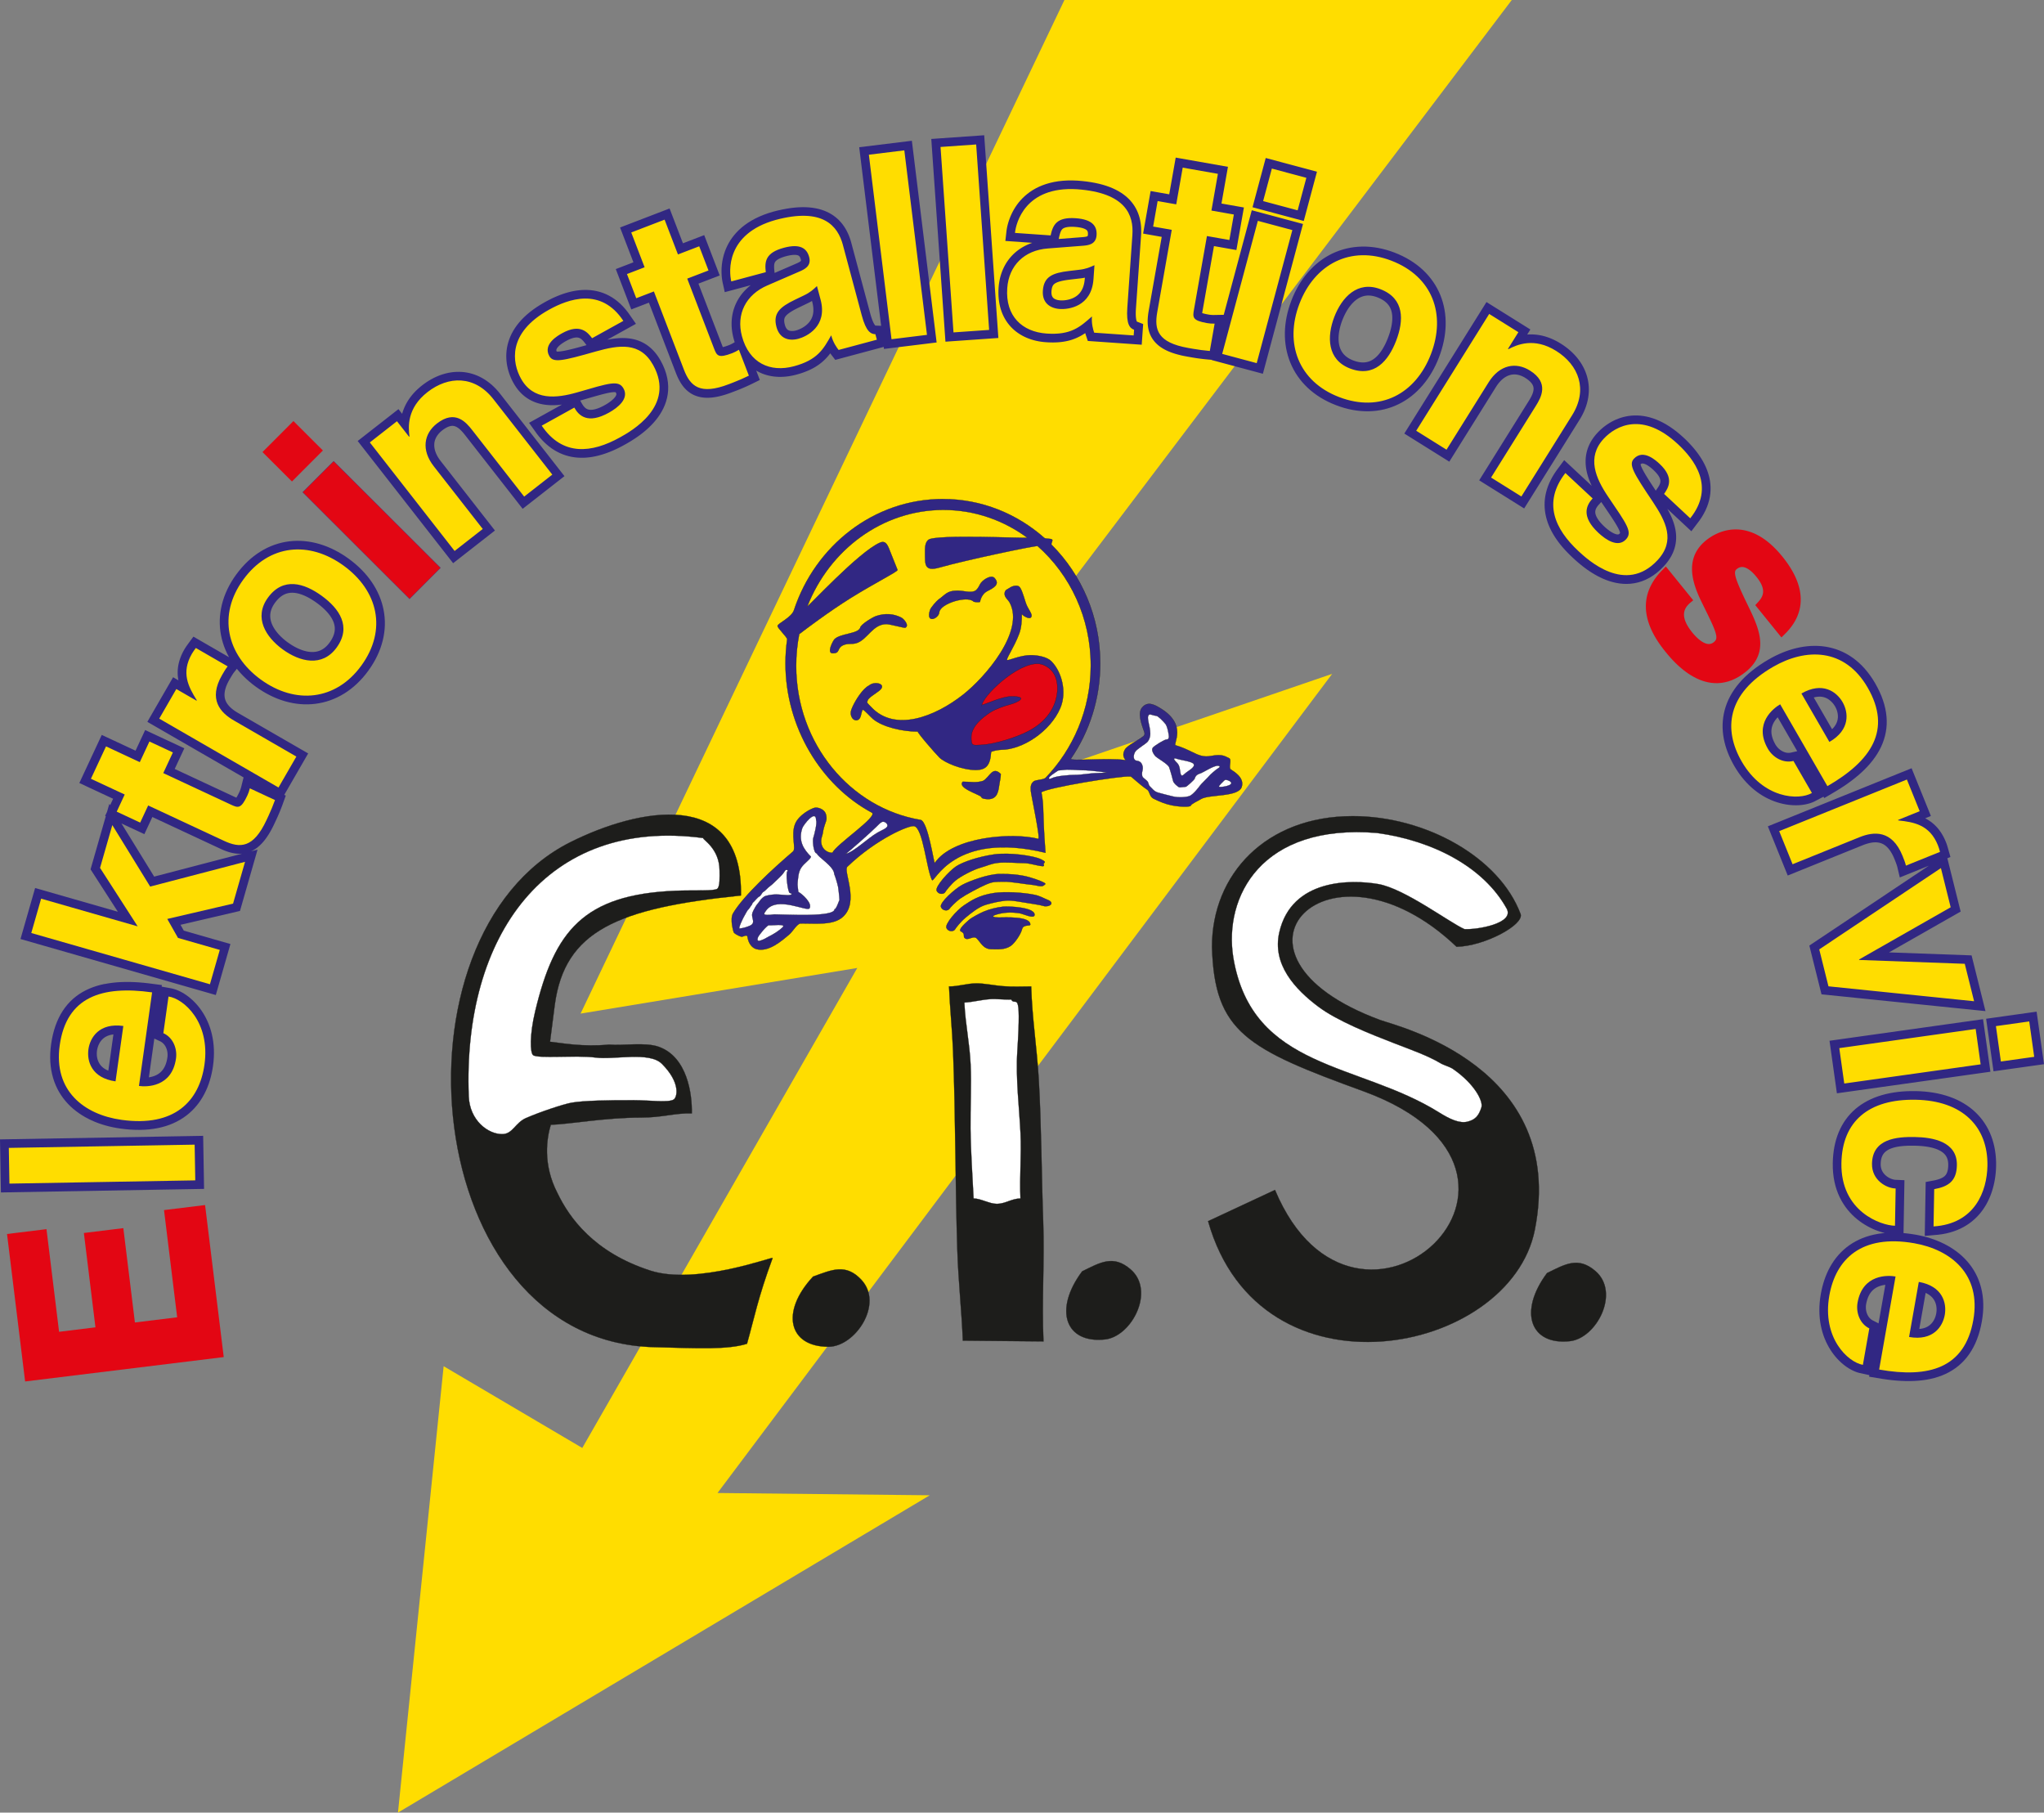 <?xml version="1.0" encoding="UTF-8"?><svg id="Ebene_1" xmlns="http://www.w3.org/2000/svg" width="650.37mm" height="576.62mm" viewBox="0 0 1843.56 1634.5"><rect x="0" y="0" width="1843.56" height="1634.5" fill="#808080" stroke="none"/><defs><style>.cls-1{fill:#312783;}.cls-1,.cls-2,.cls-3,.cls-4,.cls-5{fill-rule:evenodd;}.cls-2{fill:#fff;}.cls-6,.cls-3{fill:#e30613;}.cls-7{stroke:#312783;}.cls-7,.cls-8,.cls-9{fill:none;stroke-miterlimit:22.93;stroke-width:.22px;}.cls-4{fill:#1d1d1b;}.cls-8{stroke:#e30613;}.cls-5{fill:#fd0;}.cls-9{stroke:#1d1d1b;}</style></defs><polygon class="cls-5" points="1363.53 0 960.05 0 523.64 914.01 773.21 872.85 525.18 1305.69 400.14 1231.97 358.95 1634.5 838.6 1348.36 647.15 1346.3 1201.52 607.65 799.49 745.2 1363.53 0"/><path class="cls-1" d="M850.38,450c34.82,0,66.78,13.2,91.52,35.05,1.03,1.01,5.9,.42,7.01,1.47,1.12,1.05-1.51,3.75-.31,4.84,26.93,27,43.74,64.93,43.74,106.83,0,32-9.8,61.69-26.44,85.96-1.77,2.59,33.47-1.07,48.94,1.28,1.69,.41-4.29-2.82-.09-9.73,2.21-3.63,12-8.2,16.37-11.69,1.99-1.58,1.1-3.53,.92-4.02-2.87-7.92-5.96-17.04-2-21.87,5.08-6.19,11.35-2.58,16.44,.49,25.14,15.16,10.92,32.61,13.9,33.47,5.82,1.68,10.84,4.1,15.09,6.19,5.61,2.76,10.01,4.71,16.87,3.4,10.87-2.07,12.99,.78,16.05,1.93,3.1,1.16-.69,8.52,1.69,10.24,2.3,1.66,12.59,7.17,9.88,15.73-2.99,9.43-29.77,6.54-36.83,11.03-2.66,1.69-8.6,4.15-9.09,5.85-.36,1.24-8.7,1.42-17.16-.25-5.79-1.15-10.89-3.29-16.53-6.06-3.54-1.74-3.49-6.65-5.54-8.01-6.92-4.58-14.21-11.91-15.15-11.99-8.83-.71-75.33,10.09-80.38,14.34,2.72,14.37,.59,14.11,3.68,54.51-83.32-20.12-100.45,28.3-102.36,24.56-4.99-9.79-8.03-47.08-16.17-48.6-4.53-.94-33.71,11.26-60.22,36.63-3.96,3.91,11.25,31.73-4.15,45.33-8.55,7.55-23.12,5.8-37.93,5.81-3.04,0-7.23,7.31-9.95,9.64-7.29,6.24-19,16.45-29.95,13.5-3.12-.84-6.98-4-8.07-11.13-.4-2.63-4.13,.42-5.74-.11-3.55-1.17-6.2-3.1-6.61-3.83-.17-.31-3.77-11.9-.59-17.26,9.52-16.07,36.72-40.92,54.04-55.69,2.97-2.53-2.01-14.71,1.79-24.58,3.35-8.71,15.48-14.66,18.29-14.98,2.4-.27,7.88,1.3,9.38,5.39,.56,1.53,.9,3.6,.68,5.35-.23,1.86-2.48,6.2-3.16,11.6-.35,2.77-1.64,4.89-1.64,7.65,0,8.28,7.07,11.19,10.23,10.63,3.52-7.56,41.65-32.82,35.52-36.11-45.86-24.61-77.9-77.24-77.9-134.6,0-7.34,.52-14.55,1.51-21.6,.28-1.98-8.91-10.25-8.63-12.22,.33-2.32,12.58-7.51,14.76-14.12,19.16-58.21,72.19-100.24,134.32-100.24Z"/><path class="cls-9" d="M850.38,450c34.82,0,66.78,13.2,91.52,35.05,1.03,1.01,5.9,.42,7.01,1.47,1.12,1.05-1.51,3.75-.31,4.84,26.93,27,43.74,64.93,43.74,106.83,0,32-9.8,61.69-26.44,85.96-1.77,2.59,33.47-1.07,48.94,1.28,1.69,.41-4.29-2.82-.09-9.73,2.21-3.63,12-8.2,16.37-11.69,1.99-1.58,1.1-3.53,.92-4.02-2.87-7.92-5.96-17.04-2-21.87,5.08-6.19,11.35-2.58,16.44,.49,25.14,15.16,10.92,32.61,13.9,33.47,5.82,1.68,10.84,4.1,15.09,6.19,5.61,2.76,10.01,4.71,16.87,3.4,10.87-2.07,12.99,.78,16.05,1.93,3.1,1.16-.69,8.52,1.69,10.24,2.3,1.66,12.59,7.17,9.88,15.73-2.99,9.43-29.77,6.54-36.83,11.03-2.66,1.69-8.6,4.15-9.09,5.85-.36,1.24-8.7,1.42-17.16-.25-5.79-1.15-10.89-3.29-16.53-6.06-3.54-1.74-3.49-6.65-5.54-8.01-6.92-4.58-14.21-11.91-15.15-11.99-8.83-.71-75.33,10.09-80.38,14.34,2.72,14.37,.59,14.11,3.68,54.51-83.32-20.12-100.45,28.3-102.36,24.56-4.99-9.79-8.03-47.08-16.17-48.6-4.53-.94-33.71,11.26-60.22,36.63-3.96,3.91,11.25,31.73-4.15,45.33-8.55,7.55-23.12,5.8-37.93,5.81-3.04,0-7.23,7.31-9.95,9.64-7.29,6.24-19,16.45-29.95,13.5-3.12-.84-6.98-4-8.07-11.13-.4-2.63-4.13,.42-5.74-.11-3.55-1.17-6.2-3.1-6.61-3.83-.17-.31-3.77-11.9-.59-17.26,9.52-16.07,36.72-40.92,54.04-55.69,2.97-2.53-2.01-14.71,1.79-24.58,3.35-8.71,15.48-14.66,18.29-14.98,2.4-.27,7.88,1.3,9.38,5.39,.56,1.53,.9,3.6,.68,5.35-.23,1.86-2.48,6.2-3.16,11.6-.35,2.77-1.64,4.89-1.64,7.65,0,8.28,7.07,11.19,10.23,10.63,3.52-7.56,41.65-32.82,35.52-36.11-45.86-24.61-77.9-77.24-77.9-134.6,0-7.34,.52-14.55,1.51-21.6,.28-1.98-8.91-10.25-8.63-12.22,.33-2.32,12.58-7.51,14.76-14.12,19.16-58.21,72.19-100.24,134.32-100.24Z"/><path class="cls-2" d="M1037.47,661.62c0,2.24-.59,4.7-2.13,6.87-1.54,2.17-9.68,6.69-11.37,9.24-1.69,2.55-2.61,7.79,1.42,8.29,4.03,.51,4.78,3.48,5.21,5.21,.43,1.73-.41,4.69-.47,4.98-.06,.29-.53,3.43,.71,4.74,1.24,1.31,3.88,3.06,4.5,4.26,.62,1.2,.59,2.94,2.13,4.26,1.54,1.32,3.2,4.11,6.87,5.21,3.67,1.11,9.03,2.38,13.74,3.55,4.71,1.17,11.8,.75,14.93-.47,3.12-1.23,8.59-8.11,9.24-9.24,.65-1.13,8.04-8.19,8.53-9,.49-.81,5.74-5.21,6.4-5.69,.66-.47,5.36-2.93,1.42-3.32-3.93-.39-12.97,5.98-16.58,7.11-3.62,1.13-4.21,3.48-4.5,4.5-.29,1.02-7.23,7.34-8.06,7.34s-4.63,.61-5.69,.47c-1.06-.13-5.25-3.64-5.69-5.69-.44-2.05-2.38-9.1-3.55-12.32-1.17-3.22-11.29-8.47-12.79-10.42s-3.59-5.41-1.9-7.34c1.69-1.94,10.53-7.34,12.32-7.34s2-1.19,2.13-2.37c.13-1.18-1.25-9.36-3.08-11.61-1.83-2.24-6.54-7.22-8.29-7.34-2.75-.2-5.41-1.8-6.43-1.09-3.08,2.13,.98,9.87,.98,17.2Z"/><path class="cls-9" d="M1037.47,661.62c0,2.24-.59,4.7-2.13,6.87-1.54,2.17-9.68,6.69-11.37,9.24-1.69,2.55-2.61,7.79,1.42,8.29,4.03,.51,4.78,3.48,5.21,5.21,.43,1.73-.41,4.69-.47,4.98-.06,.29-.53,3.43,.71,4.74,1.24,1.31,3.88,3.06,4.5,4.26,.62,1.2,.59,2.94,2.13,4.26,1.54,1.32,3.2,4.11,6.87,5.21,3.67,1.11,9.03,2.38,13.74,3.55,4.71,1.17,11.8,.75,14.93-.47,3.12-1.23,8.59-8.11,9.24-9.24,.65-1.13,8.04-8.19,8.53-9,.49-.81,5.74-5.21,6.4-5.69,.66-.47,5.36-2.93,1.42-3.32-3.93-.39-12.97,5.98-16.58,7.11-3.62,1.13-4.21,3.48-4.5,4.5-.29,1.02-7.23,7.34-8.06,7.34s-4.63,.61-5.69,.47c-1.06-.13-5.25-3.64-5.69-5.69-.44-2.05-2.38-9.1-3.55-12.32-1.17-3.22-11.29-8.47-12.79-10.42s-3.59-5.41-1.9-7.34c1.69-1.94,10.53-7.34,12.32-7.34s2-1.19,2.13-2.37c.13-1.18-1.25-9.36-3.08-11.61-1.83-2.24-6.54-7.22-8.29-7.34-2.75-.2-5.41-1.8-6.43-1.09-3.08,2.13,.98,9.87,.98,17.2Z"/><path class="cls-2" d="M1058.79,684.37c1.95,3.91,4.13,3.13,5.21,8.53,.84,4.23,.4,9.08,4.74,4.74,2.21-2.21,9.84-5.74,7.82-8.77-1.59-2.38-11.1-3.28-15.4-4.74-.92-.31-1.94-.62-2.37,.24Z"/><path class="cls-9" d="M1058.79,684.37c1.95,3.91,4.13,3.13,5.21,8.53,.84,4.23,.4,9.08,4.74,4.74,2.21-2.21,9.84-5.74,7.82-8.77-1.59-2.38-11.1-3.28-15.4-4.74-.92-.31-1.94-.62-2.37,.24Z"/><path class="cls-2" d="M1104.04,703.8c-.47,.93-5.38,4.8-4.5,5.69,.73,.73,13.98-.95,10.42-4.5-1.04-1.04-4.5-2.61-5.92-1.18Z"/><path class="cls-9" d="M1104.04,703.8c-.47,.93-5.38,4.8-4.5,5.69,.73,.73,13.98-.95,10.42-4.5-1.04-1.04-4.5-2.61-5.92-1.18Z"/><path class="cls-2" d="M762.38,770.15c1.08,0,25.08-21.51,27.84-24.46,1.83-1.95,3.94-3.94,5.28-4.52,2.18-.95,5.4,1.51,4.9,3.7-.5,2.2-4.98,3.69-8.61,5.76-9.71,5.52-21.12,17.43-29.4,19.52Z"/><path class="cls-9" d="M762.38,770.15c1.08,0,25.08-21.51,27.84-24.46,1.83-1.95,3.94-3.94,5.28-4.52,2.18-.95,5.4,1.51,4.9,3.7-.5,2.2-4.98,3.69-8.61,5.76-9.71,5.52-21.12,17.43-29.4,19.52Z"/><path class="cls-2" d="M731.41,772.49c-6.61-6.61-11.66-14.19-7.81-25.76,1.01-3.02,12.49-17.62,12.49-7.03,1.13,2.26-1.57,13.03-2.6,16.13-.61,1.82,.06,13.79,3.38,13.79,0,2.69,15.61,11.51,15.61,18.74,.26,0,3.12,9.21,3.12,10.15,.4,0,1.56,10.89,1.56,13.27-.37,0-2.72,8.07-4.42,8.07,0,7.52-44.4,4.68-54.38,4.68-12.49,1.69-8.96-1.04-7.29-3.64,9.89-13.27,36.84,1.47,39.03-1.82,2.94-4.41-6.65-13.08-10.15-14.83,0-2.34-.93-5.71-.52-8.85,.38-2.96,.48-8.65,3.06-12.71,2.93-4.6,8.39-7.56,8.91-10.19Z"/><path class="cls-9" d="M731.41,772.49c-6.61-6.61-11.66-14.19-7.81-25.76,1.01-3.02,12.49-17.62,12.49-7.03,1.13,2.26-1.57,13.03-2.6,16.13-.61,1.82,.06,13.79,3.38,13.79,0,2.69,15.61,11.51,15.61,18.74,.26,0,3.12,9.21,3.12,10.15,.4,0,1.56,10.89,1.56,13.27-.37,0-2.72,8.07-4.42,8.07,0,7.52-44.4,4.68-54.38,4.68-12.49,1.69-8.96-1.04-7.29-3.64,9.89-13.27,36.84,1.47,39.03-1.82,2.94-4.41-6.65-13.08-10.15-14.83,0-2.34-.93-5.71-.52-8.85,.38-2.96,.48-8.65,3.06-12.71,2.93-4.6,8.39-7.56,8.91-10.19Z"/><path class="cls-2" d="M706.69,787.07c-1.44,2.35-6.64,6.9-8.85,9.11-2.21,2.21-3.38,2.73-4.94,4.16-1.56,1.43-3.13,3.22-4.42,3.9-1.3,.68-2.4,3.8-3.64,4.16-1.24,.36-4.41,4.4-5.46,5.2-1.06,.8-.79,1.79-1.56,2.6-.77,.81-2.46,3.8-3.12,4.16-.66,.36-3.27,5.53-3.9,6.51-.16,.24-5.45,10.57-3.64,10.41,2.88-.26,6.16-1.2,9.04-2.44,5.35-2.29,2.15-6.11,2.15-9.79,0-1.57,.95-3.49,1.3-4.16,.35-.67,2.37-4.47,3.12-5.2,.76-.74,2.83-3.73,3.38-4.42,.55-.7,2.73-2.89,4.42-3.38,1.7-.49,4.43-1.07,8.07-1.3,3.63-.23,10.96,.91,13.53,.52,2.57-.39,2.32-1.53,.26-1.82-1.88-.27-4.15-19.09-2.08-19.78,.49-.16-.26-1.04-.26-1.04h-1.3c-.26,0-.64,.25-2.08,2.6Z"/><path class="cls-9" d="M706.69,787.07c-1.44,2.35-6.64,6.9-8.85,9.11-2.21,2.21-3.38,2.73-4.94,4.16-1.56,1.43-3.13,3.22-4.42,3.9-1.3,.68-2.4,3.8-3.64,4.16-1.24,.36-4.41,4.4-5.46,5.2-1.06,.8-.79,1.79-1.56,2.6-.77,.81-2.46,3.8-3.12,4.16-.66,.36-3.27,5.53-3.9,6.51-.16,.24-5.45,10.57-3.64,10.41,2.88-.26,6.16-1.2,9.04-2.44,5.35-2.29,2.15-6.11,2.15-9.79,0-1.57,.95-3.49,1.3-4.16,.35-.67,2.37-4.47,3.12-5.2,.76-.74,2.83-3.73,3.38-4.42,.55-.7,2.73-2.89,4.42-3.38,1.7-.49,4.43-1.07,8.07-1.3,3.63-.23,10.96,.91,13.53,.52,2.57-.39,2.32-1.53,.26-1.82-1.88-.27-4.15-19.09-2.08-19.78,.49-.16-.26-1.04-.26-1.04h-1.3c-.26,0-.64,.25-2.08,2.6Z"/><path class="cls-5" d="M850.95,459.79c-55.21,0-102.74,35.97-122.75,86.9-.9,2.29,46.18-49,65.43-57.33,5.69-2.46,7.24,2.89,9.63,8.94,2.7,6.86,5.86,14.74,6.25,15.61,.59,1.33-20.67,11.89-42.07,25.23-20.1,12.54-40.18,27.79-46.57,32.65-1.82,9.25-2.77,18.82-2.77,28.62,0,70,48.75,128.34,112.15,138.92,6.75,1.13,12.12,39.91,12.86,38.83,16.04-23.54,69.35-27.79,93.32-21.75,2.3,.58-6.3-38.83-6.71-43.36-.31-3.93,.17-6.23,2.3-8.19,2.13-1.95,9.08-1.43,11.1-3.53,24.64-25.59,40.6-61.39,40.69-100.91,.1-43.32-18.67-82.18-47.93-108.01-1-.83-65.72,12.79-88.71,19.39-13.81,3.96-12.71-3.55-12.86-12.44-.09-5.55-.02-9.91,2.93-12.52,6.07-5.36,90.34-1.13,89.23-2.02-21.47-15.77-47.5-25.03-75.51-25.03Z"/><path class="cls-9" d="M850.95,459.79c-55.21,0-102.74,35.97-122.75,86.9-.9,2.29,46.18-49,65.43-57.33,5.69-2.46,7.24,2.89,9.63,8.94,2.7,6.86,5.86,14.74,6.25,15.61,.59,1.33-20.67,11.89-42.07,25.23-20.1,12.54-40.18,27.79-46.57,32.65-1.82,9.25-2.77,18.82-2.77,28.62,0,70,48.75,128.34,112.15,138.92,6.75,1.13,12.12,39.91,12.86,38.83,16.04-23.54,69.35-27.79,93.32-21.75,2.3,.58-6.3-38.83-6.71-43.36-.31-3.93,.17-6.23,2.3-8.19,2.13-1.95,9.08-1.43,11.1-3.53,24.64-25.59,40.6-61.39,40.69-100.91,.1-43.32-18.67-82.18-47.93-108.01-1-.83-65.72,12.79-88.71,19.39-13.81,3.96-12.71-3.55-12.86-12.44-.09-5.55-.02-9.91,2.93-12.52,6.07-5.36,90.34-1.13,89.23-2.02-21.47-15.77-47.5-25.03-75.51-25.03Z"/><path class="cls-1" d="M775.86,566.06c-1.89,5.66-17.87,5.03-23.16,10.32-1.38,1.38-7.43,12.71-1.64,12.71,7.05,0,3.52-4.41,9.19-7.17,4.41-2.14,8.05-.63,12.33-2.01,9.94-3.27,14.47-17.12,26.93-17.12,3.02,0,16.24,3.65,16.99,3.27,4.03-2.01-1.51-8.18-3.65-9.19-7.05-3.52-14.47-4.03-22.53-1.38-3.52,1.13-14.35,7.93-14.47,10.57Z"/><path class="cls-9" d="M775.86,566.06c-1.89,5.66-17.87,5.03-23.16,10.32-1.38,1.38-7.43,12.71-1.64,12.71,7.05,0,3.52-4.41,9.19-7.17,4.41-2.14,8.05-.63,12.33-2.01,9.94-3.27,14.47-17.12,26.93-17.12,3.02,0,16.24,3.65,16.99,3.27,4.03-2.01-1.51-8.18-3.65-9.19-7.05-3.52-14.47-4.03-22.53-1.38-3.52,1.13-14.35,7.93-14.47,10.57Z"/><path class="cls-1" d="M846.44,540.65c-1.85,1.43-6.85,7.16-7.55,9.26-4.38,13.16,7.8,7.95,8.27,2.28,.66-7.95,25.3-15.32,30.79-9.83,.7,.7,5.97,.93,5.99,.29,.03-1.01,1.56-7.03,6.26-9.46,5.92-3.06,12.18-6.15,6.71-12.06-2.97-3.21-11.24,1.95-13.11,5.99-.95,2.04-2.61,4.97-4.68,5.85-4.45,1.9-10.04-.57-16.52-.35-8.47,.29-9.59,3.33-16.15,8.04Z"/><path class="cls-9" d="M846.44,540.65c-1.85,1.43-6.85,7.16-7.55,9.26-4.38,13.16,7.8,7.95,8.27,2.28,.66-7.95,25.3-15.32,30.79-9.83,.7,.7,5.97,.93,5.99,.29,.03-1.01,1.56-7.03,6.26-9.46,5.92-3.06,12.18-6.15,6.71-12.06-2.97-3.21-11.24,1.95-13.11,5.99-.95,2.04-2.61,4.97-4.68,5.85-4.45,1.9-10.04-.57-16.52-.35-8.47,.29-9.59,3.33-16.15,8.04Z"/><path class="cls-1" d="M886.62,704.17c5.85-2.93,8.38-13.85,16.04-6.2,0,3.36-1.06,7.09-1.5,10.55-.95,7.6-3.07,13.84-13.82,11.69-1.49-.3-1.79-.68-2.55-1.82-1.22-1.83-21.91-7.99-16.4-13.49,6.53,0,12.3,1.25,18.23-.73Z"/><path class="cls-9" d="M886.62,704.17c5.85-2.93,8.38-13.85,16.04-6.2,0,3.36-1.06,7.09-1.5,10.55-.95,7.6-3.07,13.84-13.82,11.69-1.49-.3-1.79-.68-2.55-1.82-1.22-1.83-21.91-7.99-16.4-13.49,6.53,0,12.3,1.25,18.23-.73Z"/><path class="cls-1" d="M921.62,553.62c0,5.77-.27,12.21-2.37,17.82-4.72,12.63-12.51,23.36-10.8,23.8,1.66,.43,11.87-4.44,21.19-4.44,6.2,0,14.67,1.52,18.59,5.47,9.37,9.42,14.25,27.7,8.09,42.2-8.99,21.18-34.25,37.64-53.3,37.64-1.82,0-9.05,1.1-9.11,2.19-.73,12.03-4.74,16.04-13.85,16.04-12.39,0-28.07-6.56-32.81-11.3-3.65-3.65-20.78-23.33-19.32-23.33-13.49,0-31.37-3.87-40.46-11.3-2.2-1.8-8.02-8.38-9.11-8.38-1.28,0-1.32,5.14-2.84,7.56-1.96,3.11-5.78,2.3-7.36-1-1.55-3.24-.73-5.83,.73-9.11,2.81-6.33,9.48-16.77,14.95-19.32,4.74-4.37,17.02-1.52,9.11,4.74-3.72,2.94-9.46,6.1-10.4,8.72-.86,2.39-.72,1.79,3.47,6.22,21.13,22.35,57.03,8.75,82.68-11.46,20.1-15.84,55.73-57.2,42-82.96-1.52-2.85-4.9-4.77-4.6-8.45,.27-3.26,2.86-3.63,4.26-4.68,2.22-1.65,6.3-2.94,8.65-1.49,2.03,1.26,4.19,8.44,6.04,14.47,1.9,6.21,7.13,10.86,4.8,13.45-1.93,2.15-8.22-2.27-8.22-3.09Z"/><path class="cls-9" d="M921.62,553.62c0,5.77-.27,12.21-2.37,17.82-4.72,12.63-12.51,23.36-10.8,23.8,1.66,.43,11.87-4.44,21.19-4.44,6.2,0,14.67,1.52,18.59,5.47,9.37,9.42,14.25,27.7,8.09,42.2-8.99,21.18-34.25,37.64-53.3,37.64-1.82,0-9.05,1.1-9.11,2.19-.73,12.03-4.74,16.04-13.85,16.04-12.39,0-28.07-6.56-32.81-11.3-3.65-3.65-20.78-23.33-19.32-23.33-13.49,0-31.37-3.87-40.46-11.3-2.2-1.8-8.02-8.38-9.11-8.38-1.28,0-1.32,5.14-2.84,7.56-1.96,3.11-5.78,2.3-7.36-1-1.55-3.24-.73-5.83,.73-9.11,2.81-6.33,9.48-16.77,14.95-19.32,4.74-4.37,17.02-1.52,9.11,4.74-3.72,2.94-9.46,6.1-10.4,8.72-.86,2.39-.72,1.79,3.47,6.22,21.13,22.35,57.03,8.75,82.68-11.46,20.1-15.84,55.73-57.2,42-82.96-1.52-2.85-4.9-4.77-4.6-8.45,.27-3.26,2.86-3.63,4.26-4.68,2.22-1.65,6.3-2.94,8.65-1.49,2.03,1.26,4.19,8.44,6.04,14.47,1.9,6.21,7.13,10.86,4.8,13.45-1.93,2.15-8.22-2.27-8.22-3.09Z"/><path class="cls-3" d="M885.53,635.64c2.92-10.94,38.23-43.12,55.41-36.09,8.02,3.28,12.76,10.21,12.76,21.14,0,13.12-6.9,28.58-26.25,38.64-11.17,5.81-30.64,11.82-42.65,12.39-7.66,.36-8.75,1.09-8.75-6.93,0-9.84,10.16-17.93,17.5-22.6,4.69-2.99,12.22-5.54,17.5-6.93,7.15-1.87,17.13-7.29,1.46-7.29-4.74,0-10.29,1.84-14.58,3.28-3.94,1.32-12.03,4.74-12.39,4.37Z"/><path class="cls-9" d="M885.53,635.64c2.92-10.94,38.23-43.12,55.41-36.09,8.02,3.28,12.76,10.21,12.76,21.14,0,13.12-6.9,28.58-26.25,38.64-11.17,5.81-30.64,11.82-42.65,12.39-7.66,.36-8.75,1.09-8.75-6.93,0-9.84,10.16-17.93,17.5-22.6,4.69-2.99,12.22-5.54,17.5-6.93,7.15-1.87,17.13-7.29,1.46-7.29-4.74,0-10.29,1.84-14.58,3.28-3.94,1.32-12.03,4.74-12.39,4.37Z"/><path class="cls-2" d="M693.35,834.33c-1.81,.28-9.15,9.05-9.81,11.06-1.57,4.81,2.66,2.67,5.01,1.74,1.75-.7,3.27-1.85,5.09-2.73,4.31-2.09,9.51-5.47,12.3-8.26,2.57-2.57-4.31-2.05-5.63-2.02-2.63,.07-4.8,.35-6.96,.21Z"/><path class="cls-9" d="M693.35,834.33c-1.81,.28-9.15,9.05-9.81,11.06-1.57,4.81,2.66,2.67,5.01,1.74,1.75-.7,3.27-1.85,5.09-2.73,4.31-2.09,9.51-5.47,12.3-8.26,2.57-2.57-4.31-2.05-5.63-2.02-2.63,.07-4.8,.35-6.96,.21Z"/><path class="cls-2" d="M954.46,694.75c-.89,.75-6.12,3.88-7.61,5.52-1.3,1.43-1.19,2.98,1.79,1.49,4.18-2.09,15.81-2.98,20.73-2.98,6.86,0,13.72-1.64,20.43-1.64,1.34,0,5.67-.3,6.86-.3,7.31,0-15.66-2.24-17.45-2.24-5.52,0-11.48-.6-17-.6l-7.76,.75Z"/><path class="cls-9" d="M954.46,694.75c-.89,.75-6.12,3.88-7.61,5.52-1.3,1.43-1.19,2.98,1.79,1.49,4.18-2.09,15.81-2.98,20.73-2.98,6.86,0,13.72-1.64,20.43-1.64,1.34,0,5.67-.3,6.86-.3,7.31,0-15.66-2.24-17.45-2.24-5.52,0-11.48-.6-17-.6l-7.76,.75Z"/><path class="cls-1" d="M852.32,804.66c-1.01,1.68-5.67,2.27-7.49-1.36-1.82-3.63,11.36-17.98,17.48-22.02,6.12-4.04,20.08-8.75,34.13-10.79,14.05-2.04,36.09,1.18,42.59,4.43,6.49,3.25,1.13,2.38,2.5,5.22,1.36,2.84-11.74-1.82-17.25-1.82s-17.52-1.04-24.14-.26c-6.63,.78-8.96,2.4-15.81,4.34-6.84,1.94-18.13,7.93-22.47,11.58-4.34,3.64-8.52,8.99-9.53,10.67Z"/><path class="cls-9" d="M852.32,804.66c-1.01,1.68-5.67,2.27-7.49-1.36-1.82-3.63,11.36-17.98,17.48-22.02,6.12-4.04,20.08-8.75,34.13-10.79,14.05-2.04,36.09,1.18,42.59,4.43,6.49,3.25,1.13,2.38,2.5,5.22,1.36,2.84-11.74-1.82-17.25-1.82s-17.52-1.04-24.14-.26c-6.63,.78-8.96,2.4-15.81,4.34-6.84,1.94-18.13,7.93-22.47,11.58-4.34,3.64-8.52,8.99-9.53,10.67Z"/><path class="cls-1" d="M861.17,838.27c-1.01,1.68-5.67,2.27-7.49-1.36-1.82-3.63,9.54-16.39,15.66-20.43,6.12-4.04,13.27-9.2,27.33-11.24,9.44-1.37,25.27-.59,36.2,1.6,5.34,1.07,8.82,3.34,11.15,4.19,7.12,2.59,3.96,5.81,.23,6.13-3.73,.32-1.75-.53-12.26-2.04-10.51-1.52-19.27-3.64-25.05-2.98-5.78,.66-10.78,1.72-17.62,3.66-6.84,1.94-14.27,8.16-18.61,11.8-4.34,3.64-8.52,8.99-9.53,10.67Z"/><path class="cls-9" d="M861.17,838.27c-1.01,1.68-5.67,2.27-7.49-1.36-1.82-3.63,9.54-16.39,15.66-20.43,6.12-4.04,13.27-9.2,27.33-11.24,9.44-1.37,25.27-.59,36.2,1.6,5.34,1.07,8.82,3.34,11.15,4.19,7.12,2.59,3.96,5.81,.23,6.13-3.73,.32-1.75-.53-12.26-2.04-10.51-1.52-19.27-3.64-25.05-2.98-5.78,.66-10.78,1.72-17.62,3.66-6.84,1.94-14.27,8.16-18.61,11.8-4.34,3.64-8.52,8.99-9.53,10.67Z"/><path class="cls-1" d="M856.02,819.82c-1.15,1.59-5.84,1.79-7.35-1.98-1.51-3.77,12.59-16.29,19.03-19.8,6.44-3.51,23.7-9.92,34.01-9.95,10.31-.02,14.7,.46,21.26,1.65,6.56,1.18,15.91,4.62,18.08,5.87,2.17,1.24,2.51,1.3,.24,2.91-2.28,1.61-5.87-.29-11.36-.75-5.49-.46-18.5-2.95-25.17-2.72-6.67,.22-8.85-.31-15.43,2.56-6.58,2.86-18.28,9.12-22.91,12.39-4.63,3.27-9.24,8.24-10.39,9.84Z"/><path class="cls-9" d="M856.02,819.82c-1.15,1.59-5.84,1.79-7.35-1.98-1.51-3.77,12.59-16.29,19.03-19.8,6.44-3.51,23.7-9.92,34.01-9.95,10.31-.02,14.7,.46,21.26,1.65,6.56,1.18,15.91,4.62,18.08,5.87,2.17,1.24,2.51,1.3,.24,2.91-2.28,1.61-5.87-.29-11.36-.75-5.49-.46-18.5-2.95-25.17-2.72-6.67,.22-8.85-.31-15.43,2.56-6.58,2.86-18.28,9.12-22.91,12.39-4.63,3.27-9.24,8.24-10.39,9.84Z"/><path class="cls-1" d="M873.89,829.63c-2.57,2.23-10.19,8.79-7.26,10.21,5.02,2.44,.91,5,4.31,6.58,2.95,1.37,7.26-2.95,9.99-.23,3.86,3.86,5.9,9.76,13.62,9.76,5.22,0,11.53,.71,17.02-2.95,3.4-2.27,9.03-10.24,10.21-14.98,1.23-4.92,7.49-2.5,7.49-4.31,0-7.72-22.7-6.36-28.6-6.36-3.63,0-8.01-.9-1.82-2.72,7.03-2.07,13.47-2.16,20.66-1.14,3.18,.45,13.62,5.67,13.62,1.36,0-6.81-23.39-7.76-28.37-7.26-5.21,.52-12.49,2.25-17.71,4.54-3.36,1.47-10.5,5.17-13.17,7.49Z"/><path class="cls-9" d="M873.89,829.63c-2.57,2.23-10.19,8.79-7.26,10.21,5.02,2.44,.91,5,4.31,6.58,2.95,1.37,7.26-2.95,9.99-.23,3.86,3.86,5.9,9.76,13.62,9.76,5.22,0,11.53,.71,17.02-2.95,3.4-2.27,9.03-10.24,10.21-14.98,1.23-4.92,7.49-2.5,7.49-4.31,0-7.72-22.7-6.36-28.6-6.36-3.63,0-8.01-.9-1.82-2.72,7.03-2.07,13.47-2.16,20.66-1.14,3.18,.45,13.62,5.67,13.62,1.36,0-6.81-23.39-7.76-28.37-7.26-5.21,.52-12.49,2.25-17.71,4.54-3.36,1.47-10.5,5.17-13.17,7.49Z"/><polygon class="cls-3" points="1606.74 574.8 1611.38 570.18 1613.6 567.71 1615.59 565.21 1617.36 562.7 1618.9 560.18 1620.23 557.65 1621.35 555.11 1622.27 552.57 1623 550.04 1623.55 547.51 1623.91 545 1624.11 542.51 1624.15 540.05 1624.04 537.61 1623.79 535.21 1623.42 532.84 1622.92 530.52 1622.31 528.23 1621.61 525.99 1620.81 523.79 1619.94 521.65 1618.99 519.55 1617.98 517.51 1616.91 515.52 1615.8 513.58 1614.66 511.71 1613.49 509.89 1612.29 508.14 1611.09 506.45 1609.89 504.83 1608.69 503.27 1607.5 501.78 1604.91 498.7 1602.31 495.85 1599.73 493.24 1597.14 490.85 1594.57 488.68 1592.01 486.72 1589.46 484.97 1586.92 483.43 1584.4 482.07 1581.91 480.9 1579.43 479.91 1576.98 479.1 1574.57 478.45 1572.18 477.96 1569.84 477.63 1567.53 477.44 1565.27 477.39 1563.06 477.46 1560.9 477.66 1558.8 477.97 1556.75 478.38 1554.76 478.89 1552.84 479.48 1550.98 480.15 1549.19 480.9 1547.47 481.7 1545.81 482.55 1544.23 483.45 1542.73 484.38 1541.29 485.34 1539.94 486.33 1538.65 487.33 1536.96 488.78 1535.4 490.27 1533.97 491.8 1532.66 493.37 1531.49 494.98 1530.43 496.62 1529.5 498.29 1528.69 499.99 1528 501.72 1527.42 503.46 1526.95 505.22 1526.59 506.99 1526.33 508.78 1526.16 510.57 1526.09 512.37 1526.1 514.17 1526.2 515.97 1526.37 517.77 1526.62 519.57 1526.93 521.36 1527.31 523.16 1527.74 524.94 1528.23 526.72 1528.78 528.5 1529.36 530.26 1529.99 532.02 1530.66 533.76 1531.37 535.5 1532.1 537.22 1532.86 538.93 1533.65 540.62 1534.45 542.29 1535.67 544.78 1536.84 547.15 1537.95 549.4 1539 551.55 1540 553.6 1540.94 555.54 1541.83 557.39 1542.66 559.14 1543.43 560.8 1544.14 562.36 1544.8 563.84 1545.39 565.24 1545.93 566.55 1546.4 567.78 1546.81 568.93 1547.17 569.99 1547.45 570.98 1547.68 571.9 1547.86 572.73 1547.97 573.49 1548.03 574.18 1548.04 574.79 1548.01 575.34 1547.94 575.83 1547.83 576.27 1547.69 576.67 1547.51 577.06 1547.28 577.44 1547 577.83 1546.66 578.22 1546.25 578.62 1545.78 579.03 1545.2 579.47 1544.64 579.82 1544.09 580.1 1543.55 580.33 1543.01 580.5 1542.47 580.62 1541.93 580.7 1541.37 580.73 1540.81 580.71 1540.23 580.65 1539.63 580.55 1539.02 580.4 1538.39 580.2 1537.75 579.96 1537.1 579.68 1536.45 579.36 1535.78 578.99 1535.11 578.58 1534.44 578.14 1533.77 577.67 1533.09 577.16 1532.43 576.62 1531.76 576.06 1531.11 575.47 1530.46 574.86 1529.82 574.24 1529.19 573.59 1528.57 572.94 1527.97 572.28 1527.39 571.61 1526.81 570.93 1526.27 570.27 1525.09 568.77 1524.04 567.34 1523.11 565.95 1522.28 564.62 1521.55 563.34 1520.92 562.11 1520.39 560.93 1519.94 559.81 1519.58 558.73 1519.3 557.7 1519.09 556.72 1518.95 555.79 1518.87 554.9 1518.85 554.05 1518.88 553.24 1518.97 552.46 1519.1 551.72 1519.27 551 1519.49 550.31 1519.74 549.64 1520.03 549 1520.36 548.37 1520.72 547.77 1521.11 547.18 1521.52 546.61 1521.97 546.06 1522.43 545.52 1522.92 545.01 1523.42 544.51 1523.94 544.03 1524.47 543.57 1527.19 541.31 1502.5 510.83 1498.07 515.32 1496.01 517.62 1494.13 519.93 1492.42 522.27 1490.89 524.62 1489.53 526.99 1488.34 529.37 1487.31 531.76 1486.44 534.16 1485.74 536.58 1485.19 538.99 1484.8 541.41 1484.55 543.83 1484.45 546.24 1484.49 548.65 1484.66 551.05 1484.97 553.44 1485.4 555.81 1485.95 558.18 1486.61 560.53 1487.39 562.86 1488.27 565.18 1489.25 567.48 1490.32 569.76 1491.49 572.03 1492.74 574.28 1494.08 576.51 1495.5 578.71 1496.98 580.9 1498.54 583.07 1500.16 585.22 1501.84 587.34 1502.59 588.26 1503.46 589.32 1504.45 590.51 1505.57 591.81 1506.81 593.22 1508.16 594.7 1509.63 596.24 1511.21 597.84 1512.89 599.46 1514.68 601.1 1516.57 602.73 1518.56 604.35 1520.65 605.93 1522.83 607.46 1525.1 608.92 1527.47 610.3 1529.92 611.57 1532.46 612.72 1535.08 613.73 1537.79 614.58 1540.57 615.26 1543.43 615.74 1546.36 616 1549.35 616.03 1552.4 615.8 1555.49 615.3 1558.62 614.52 1561.78 613.43 1564.96 612.03 1568.15 610.3 1571.36 608.23 1574.56 605.81 1576.36 604.29 1578 602.74 1579.5 601.17 1580.87 599.57 1582.1 597.94 1583.2 596.28 1584.17 594.6 1585.01 592.89 1585.73 591.17 1586.33 589.42 1586.81 587.67 1587.17 585.9 1587.43 584.12 1587.58 582.34 1587.64 580.56 1587.6 578.77 1587.47 576.98 1587.27 575.19 1586.98 573.4 1586.63 571.61 1586.2 569.82 1585.72 568.03 1585.18 566.24 1584.59 564.45 1583.95 562.67 1583.27 560.88 1582.55 559.09 1581.8 557.31 1581.02 555.52 1580.21 553.74 1579.38 551.95 1578.54 550.17 1577.27 547.56 1576.08 545.08 1574.94 542.72 1573.87 540.48 1572.86 538.34 1571.91 536.32 1571.03 534.39 1570.2 532.57 1569.44 530.86 1568.73 529.23 1568.09 527.71 1567.51 526.27 1566.98 524.92 1566.52 523.66 1566.12 522.49 1565.77 521.4 1565.48 520.4 1565.25 519.48 1565.08 518.64 1564.96 517.88 1564.89 517.2 1564.86 516.59 1564.88 516.07 1564.93 515.61 1565 515.22 1565.11 514.88 1565.23 514.58 1565.39 514.29 1565.57 514.01 1565.8 513.74 1566.08 513.45 1566.41 513.16 1567.12 512.64 1567.8 512.21 1568.46 511.88 1569.1 511.63 1569.73 511.46 1570.35 511.34 1570.96 511.29 1571.58 511.29 1572.2 511.35 1572.83 511.46 1573.47 511.62 1574.12 511.83 1574.77 512.09 1575.42 512.4 1576.07 512.74 1576.72 513.13 1577.36 513.55 1577.99 513.99 1578.61 514.47 1579.21 514.96 1579.79 515.46 1580.35 515.98 1580.89 516.5 1581.41 517.01 1581.9 517.52 1582.36 518.02 1582.79 518.5 1583.19 518.96 1583.55 519.39 1583.88 519.79 1584.18 520.15 1584.42 520.45 1585.42 521.73 1586.3 522.95 1587.07 524.12 1587.74 525.24 1588.32 526.31 1588.81 527.34 1589.22 528.33 1589.55 529.26 1589.8 530.16 1589.99 531.01 1590.12 531.83 1590.19 532.6 1590.21 533.35 1590.19 534.06 1590.12 534.75 1590.01 535.41 1589.86 536.05 1589.68 536.67 1589.46 537.27 1589.22 537.86 1588.94 538.44 1588.64 539 1588.32 539.54 1587.97 540.07 1587.61 540.6 1587.23 541.1 1586.84 541.6 1586.44 542.08 1586.04 542.55 1585.63 543.01 1585.22 543.45 1583.17 545.69 1606.74 574.8"/><path class="cls-3" d="M1606.97,570.58c26.43-24.97,10.55-51.93-1.66-67-27.03-33.38-52.48-24.07-64.86-14.04-17.59,14.24-11.95,34.05-3.45,51.53,13.25,27.01,17.55,34.52,10.55,40.19-7.9,6.4-17.39-1.66-23.5-9.2-13.66-16.87-7.12-26.03-.83-31.12l-20.93-25.84c-23.96,23.26-16.12,48.41,1.76,70.49,7.12,8.79,36.04,44.51,68.74,18.03,18.67-15.12,12.21-33.36,3.19-52.21-13.77-28.38-16.91-35.93-11.35-40.44,9.51-7.7,19.4,4.5,22.01,7.73,11.77,14.54,4.53,22.48,.27,27.12l20.06,24.77Z"/><rect class="cls-6" x="244.24" y="388.13" width="39.51" height="37.55" transform="translate(-210.49 306.3) rotate(-45.05)"/><rect class="cls-6" x="247.08" y="390.96" width="33.84" height="31.88" transform="translate(-210.49 306.3) rotate(-45.05)"/><rect class="cls-6" x="315.4" y="409.86" width="39.51" height="136.13" transform="translate(-239.87 377.51) rotate(-45.05)"/><rect class="cls-7" x="315.4" y="409.86" width="39.51" height="136.13" transform="translate(-239.87 377.51) rotate(-45.05)"/><rect class="cls-6" x="318.24" y="412.7" width="33.84" height="130.46" transform="translate(-239.87 377.51) rotate(-45.05)"/><rect class="cls-8" x="318.24" y="412.7" width="33.84" height="130.46" transform="translate(-239.87 377.51) rotate(-45.05)"/><polygon class="cls-3" points="201.8 1223.74 184.97 1086.65 147.93 1091.19 159.8 1187.86 121.68 1192.54 111.24 1107.47 75.65 1111.84 86.09 1196.91 53.29 1200.94 41.93 1108.38 6.34 1112.75 22.66 1245.73 201.8 1223.74"/><polygon class="cls-3" points="198.64 1221.27 182.5 1089.8 151.09 1093.66 162.96 1190.33 119.21 1195.7 108.77 1110.63 78.8 1114.31 89.25 1199.38 50.82 1204.09 39.46 1111.54 9.49 1115.22 25.13 1242.57 198.64 1221.27"/><path class="cls-1" d="M1746.01,1175.9l.2,.76,.16,.77,.13,.78,.09,.78,.06,.79,.03,.78v.78l-.04,.77-.06,.76-.09,.74-.11,.72-.14,.71-.17,.73-.2,.74-.23,.73-.26,.73-.29,.73-.33,.72-.35,.7-.38,.68-.42,.67-.45,.65-.48,.62-.5,.59-.54,.57-.57,.54-.6,.51-.64,.48-.68,.46-.72,.43-.76,.39-.81,.36-.87,.33-.93,.29-.99,.25-1.07,.21-1.14,.16-.78,.06,5.73-32.51,.71,.33,1.02,.54,.93,.56,.85,.58,.77,.59,.7,.61,.64,.62,.58,.63,.53,.65,.48,.66,.43,.67,.39,.69,.35,.7,.31,.72,.27,.73,.23,.75Zm-51.72,17.44l-5.32-2.73-.42-.24-.41-.26-.39-.28-.38-.3-.37-.32-.35-.34-.34-.35-.33-.38-.31-.39-.3-.41-.28-.43-.27-.45-.26-.46-.24-.48-.22-.5-.21-.51-.19-.52-.17-.54-.15-.55-.13-.56-.11-.56-.09-.57-.07-.58-.05-.58-.03-.58v-1.16l.02-.58,.05-.57,.07-.56,.08-.53,.4-1.97,.47-1.76,.53-1.59,.58-1.44,.63-1.3,.66-1.17,.7-1.05,.73-.95,.76-.85,.78-.77,.81-.69,.84-.63,.87-.56,.89-.51,.92-.45,.95-.4,.97-.35,.98-.3,.99-.25,1-.21,1-.17,.87-.11-6.13,34.77Zm41.7-78.86l12.27-1.08,3.67-.51,3.53-.68,3.39-.84,3.25-1,3.12-1.16,2.97-1.31,2.83-1.45,2.69-1.59,2.54-1.71,2.4-1.83,2.25-1.93,2.11-2.03,1.97-2.12,1.83-2.2,1.69-2.27,1.56-2.33,1.43-2.38,1.3-2.42,1.18-2.46,1.06-2.48,.95-2.5,.85-2.52,.74-2.53,.65-2.53,.55-2.52,.46-2.51,.38-2.5,.3-2.48,.22-2.45,.15-2.42,.08-2.41v-3.58l-.18-3.54-.32-3.48-.48-3.42-.63-3.35-.79-3.28-.94-3.2-1.1-3.12-1.26-3.04-1.41-2.95-1.57-2.85-1.72-2.75-1.87-2.65-2.02-2.54-2.17-2.43-2.31-2.31-2.45-2.19-2.59-2.06-2.72-1.93-2.85-1.8-2.97-1.67-3.09-1.53-3.21-1.4-3.33-1.26-3.44-1.12-3.55-.99-3.66-.85-3.76-.71-3.87-.57-3.97-.43-4.08-.29-4.17-.14h-4.16l-4.06,.11-3.96,.25-3.86,.38-3.77,.52-3.67,.65-3.57,.78-3.47,.92-3.36,1.06-3.26,1.2-3.15,1.34-3.04,1.48-2.92,1.62-2.8,1.76-2.68,1.9-2.55,2.04-2.41,2.18-2.27,2.32-2.13,2.45-1.98,2.58-1.83,2.7-1.68,2.82-1.52,2.93-1.37,3.04-1.21,3.15-1.06,3.25-.9,3.35-.75,3.44-.59,3.53-.44,3.63-.29,3.72-.14,3.83,.04,4.39,.27,4.26,.49,4.09,.7,3.92,.9,3.76,1.1,3.59,1.27,3.42,1.44,3.25,1.59,3.08,1.73,2.91,1.85,2.74,1.96,2.57,2.06,2.41,2.14,2.24,2.21,2.09,2.26,1.93,2.3,1.78,2.32,1.63,2.34,1.49,2.34,1.36,2.33,1.23,2.31,1.1,2.28,.98,2.24,.86,2.19,.75,2.13,.65,2.06,.54,.15,.03-2.26,.2-3.82,.53-3.69,.7-3.57,.88-3.45,1.05-3.32,1.21-3.19,1.38-3.06,1.54-2.92,1.69-2.78,1.84-2.65,1.98-2.5,2.12-2.36,2.24-2.22,2.37-2.07,2.48-1.93,2.58-1.79,2.68-1.65,2.77-1.52,2.86-1.38,2.94-1.25,3.01-1.12,3.08-1,3.14-.88,3.2-.76,3.26-.65,3.33-.59,3.85-.41,3.78-.23,3.69-.06,3.6,.1,3.51,.26,3.41,.41,3.31,.55,3.21,.69,3.11,.81,3,.93,2.9,1.05,2.79,1.15,2.68,1.25,2.56,1.33,2.45,1.41,2.34,1.48,2.22,1.55,2.1,1.6,1.99,1.65,1.87,1.7,1.75,1.73,1.64,1.76,1.52,1.79,1.4,1.8,1.28,1.82,1.16,1.83,1.04,1.84,.92,1.84,.8,1.85,.68,1.86,.54,9.07,1.97-.25,1.4,12.06,2,4.28,.62,4.22,.51,4.15,.39,4.08,.27,4.02,.15,3.94,.03,3.88-.11,3.8-.24,3.73-.39,3.65-.53,3.58-.69,3.49-.85,3.41-1.02,3.32-1.19,3.23-1.37,3.12-1.56,3.01-1.75,2.89-1.94,2.76-2.13,2.63-2.33,2.48-2.52,2.33-2.71,2.17-2.9,2.01-3.08,1.85-3.26,1.68-3.43,1.51-3.61,1.35-3.78,1.18-3.96,1.02-4.13,.86-4.32,.63-4.14,.42-4.05,.21-3.96v-3.87l-.19-3.78-.4-3.68-.6-3.58-.79-3.48-.98-3.37-1.16-3.26-1.33-3.14-1.5-3.03-1.67-2.91-1.82-2.78-1.96-2.66-2.1-2.53-2.23-2.4-2.35-2.28-2.46-2.15-2.57-2.02-2.67-1.9-2.76-1.78-2.84-1.66-2.92-1.54-2.99-1.42-3.06-1.31-3.12-1.19-3.18-1.08-3.23-.97-3.28-.86-3.32-.75-3.36-.65-4.68-.74-4.56-.55-1.83-.15,.83-47.71-8.19-.36-.43-.04-.48-.07-.51-.1-.55-.13-.57-.16-.59-.19-.6-.22-.61-.25-.62-.28-.62-.31-.61-.34-.6-.37-.59-.4-.57-.42-.55-.45-.53-.47-.51-.5-.48-.52-.45-.54-.42-.56-.39-.58-.36-.6-.33-.63-.29-.65-.26-.68-.22-.71-.19-.75-.15-.79-.11-.83-.06-.88v-.92l.07-1.58,.16-1.42,.24-1.28,.3-1.15,.36-1.03,.4-.92,.45-.84,.5-.76,.55-.71,.6-.66,.66-.62,.73-.59,.79-.56,.87-.53,.94-.5,1.01-.46,1.09-.43,1.15-.39,1.21-.36,1.27-.32,1.32-.28,1.36-.24,1.4-.21,1.43-.17,1.46-.14,1.48-.11,1.49-.08,1.5-.06,1.5-.03h4.46l1.41,.05,1.42,.05,1.44,.08,1.45,.1,1.46,.13,1.46,.16,1.45,.19,1.44,.22,1.42,.25,1.39,.29,1.36,.32,1.32,.36,1.27,.4,1.22,.43,1.16,.47,1.1,.5,1.03,.53,.96,.56,.89,.59,.81,.61,.74,.64,.67,.67,.6,.7,.54,.73,.48,.77,.43,.83,.37,.89,.32,.98,.26,1.07,.19,1.18,.11,1.31,.02,1.5-.03,.96-.06,.97-.09,.9-.12,.83-.14,.77-.16,.71-.18,.64-.2,.59-.21,.53-.22,.49-.23,.45-.24,.41-.26,.38-.27,.36-.3,.34-.32,.33-.34,.32-.38,.31-.42,.31-.46,.3-.5,.3-.55,.3-.6,.29-.65,.28-.7,.28-.76,.27-.81,.26-.86,.25-.91,.24-.96,.22-1.01,.21-7.39,1.39-.85,48.66Zm55.38-195.82l6.66,47.38,45.53-6.4-6.66-47.38-45.53,6.4Zm-141.26,19.85l6.66,47.38,138.47-19.46-6.66-47.38-138.47,19.46Zm45.6-178.41l.82,.25,.81,.31,.8,.36,.79,.43,.8,.5,.8,.58,.81,.67,.82,.77,.82,.88,.83,.99,.83,1.12,.83,1.25,.83,1.39,.82,1.54,.81,1.69,.82,1.92,.18,.46,.21,.53,.21,.53,.21,.53,.2,.52,.2,.52,.19,.51,.18,.5,.17,.49,.17,.48,.15,.46,.14,.45,.13,.42,.11,.4,.1,.38,2.2,9.3,26.18-10.58-107.76,72,10.96,43.96,147.89,15.14-12.53-50.25-74.47-2.7,64.61-36.82-11.99-48.08,2.78-1.12-2.01-7.12-.11-.39-.11-.4-.12-.41-.12-.41-.12-.41-.13-.42-.13-.43-.14-.43-.14-.44-.15-.44-.15-.45-.16-.45-.17-.45-.18-.46-.2-.51-.82-1.92-.89-1.88-.95-1.79-1-1.71-1.05-1.63-1.1-1.55-1.16-1.47-1.2-1.38-1.25-1.3-1.29-1.22-1.33-1.14-1.36-1.06-1.39-.98-1.41-.9-1.43-.83-.99-.52,5.14-2.08-17.4-43.06-129.65,52.38,17.92,44.36,67.6-27.31,1.08-.42,1.05-.38,1.05-.35,1.05-.32,1.04-.29,1.03-.25,1.02-.21,1.01-.17,.99-.12,.97-.08,.95-.03h.92l.9,.07,.88,.11,.85,.15,.83,.2Zm-46.31-129.32l.64,.45,.62,.48,.6,.51,.57,.54,.55,.56,.52,.58,.5,.6,.47,.61,.44,.62,.41,.62,.38,.62,.35,.64,.34,.67,.32,.69,.3,.71,.27,.73,.24,.75,.21,.76,.18,.77,.15,.77,.11,.78,.07,.78,.04,.78v.78l-.05,.78-.09,.78-.13,.78-.18,.78-.22,.78-.28,.79-.33,.79-.39,.8-.46,.81-.53,.82-.6,.83-.68,.84-.77,.85-.55,.55-16.51-28.59,.75-.21,1.13-.24,1.07-.17,1.02-.11,.97-.04h.93l.89,.07,.85,.11,.82,.16,.79,.2,.77,.24,.74,.28,.72,.32,.7,.35,.68,.39,.66,.42Zm-28.41,46.6l-5.83,1.32-.48,.08-.48,.06-.48,.04h-.96l-.49-.03-.49-.05-.49-.08-.49-.1-.5-.12-.49-.15-.5-.17-.49-.19-.49-.21-.49-.24-.49-.26-.48-.28-.48-.3-.47-.32-.46-.34-.45-.36-.44-.38-.43-.39-.41-.41-.4-.42-.38-.44-.37-.45-.35-.46-.33-.47-.31-.48-.28-.46-.95-1.76-.77-1.65-.62-1.56-.48-1.48-.36-1.4-.24-1.32-.14-1.25-.05-1.19,.03-1.14,.11-1.09,.17-1.05,.24-1.02,.3-.99,.36-.96,.42-.94,.47-.92,.52-.89,.56-.86,.6-.83,.63-.8,.66-.77,.6-.64,17.65,30.58Zm65.83,11.03l2.3-2.83,2.13-2.9,1.96-2.97,1.78-3.05,1.59-3.12,1.39-3.2,1.18-3.27,.97-3.34,.75-3.41,.52-3.47,.28-3.52,.04-3.57-.2-3.61-.44-3.65-.68-3.68-.92-3.71-1.16-3.74-1.4-3.77-1.64-3.79-1.88-3.82-2.12-3.86-2.18-3.58-2.29-3.38-2.39-3.17-2.48-2.97-2.58-2.77-2.67-2.56-2.76-2.36-2.84-2.16-2.91-1.95-2.98-1.75-3.04-1.55-3.1-1.35-3.14-1.16-3.18-.96-3.21-.77-3.23-.59-3.25-.41-3.26-.23-3.27-.06-3.27,.1-3.27,.26-3.26,.41-3.24,.56-3.23,.7-3.21,.84-3.18,.97-3.16,1.09-3.13,1.22-3.1,1.33-3.06,1.45-3.03,1.56-2.99,1.66-4.06,2.44-3.85,2.5-3.63,2.56-3.42,2.63-3.21,2.68-3,2.74-2.79,2.8-2.58,2.86-2.38,2.91-2.17,2.97-1.97,3.02-1.76,3.06-1.56,3.1-1.35,3.14-1.15,3.17-.95,3.2-.75,3.22-.56,3.23-.37,3.24-.18,3.24v3.23l.18,3.22,.35,3.21,.52,3.19,.68,3.16,.83,3.14,.98,3.11,1.12,3.08,1.25,3.05,1.39,3.02,1.51,2.98,1.64,2.96,2.02,3.33,2.11,3.16,2.19,2.98,2.27,2.8,2.33,2.62,2.39,2.45,2.44,2.28,2.49,2.11,2.52,1.94,2.55,1.78,2.58,1.62,2.59,1.46,2.6,1.31,2.6,1.16,2.6,1.02,2.58,.88,2.56,.75,2.54,.62,2.51,.49,2.47,.37,2.43,.25,2.38,.14,2.32,.03,2.27-.07,2.21-.18,2.14-.28,2.07-.38,2-.47,1.93-.57,1.85-.67,1.78-.78,8.21-4.32,.71,1.23,10.52-6.22,3.68-2.28,3.56-2.32,3.43-2.37,3.3-2.41,3.17-2.46,3.04-2.52,2.9-2.57,2.76-2.63,2.61-2.69,2.45-2.76Zm-193.37-245.9l-.82-1.23-1.38-2.09-1.3-1.98-1.22-1.88-1.14-1.77-1.06-1.68-.99-1.58-.91-1.48-.83-1.39-.75-1.3-.67-1.2-.59-1.11-.52-1.02-.44-.92-.37-.82-.29-.72-.22-.62-.16-.51-.1-.39v-.07l.08-.1,.29-.24,.24-.17,.2-.11,.17-.07,.16-.05,.16-.04,.18-.03h.48l.31,.03,.35,.06,.4,.1,.44,.13,.47,.17,.49,.21,.51,.24,.53,.28,.54,.3,.54,.33,.54,.35,.54,.37,.52,.38,.5,.38,.49,.38,.47,.38,.44,.37,.41,.36,.38,.34,.36,.32,.33,.3,.24,.23,1.07,1.04,.91,.95,.8,.91,.69,.85,.59,.8,.5,.75,.41,.7,.33,.64,.26,.59,.2,.54,.15,.5,.11,.46,.07,.42,.04,.4v.75l-.03,.36-.05,.37-.08,.37-.1,.38-.12,.39-.15,.4-.17,.41-.19,.41-.22,.43-.24,.44-.26,.44-.28,.45-.29,.46-.31,.46-.32,.47-1.37,2Zm-49.25,10.11l1.2,1.76,1.5,2.21,1.43,2.1,1.36,2,1.28,1.9,1.21,1.8,1.14,1.71,1.06,1.61,.98,1.52,.91,1.43,.83,1.34,.75,1.25,.67,1.16,.6,1.07,.52,.98,.44,.89,.36,.79,.28,.69,.21,.59,.14,.48,.08,.36,.04,.25v.12l-.03,.07-.13,.18-.19,.22-.26,.26-.2,.17-.17,.12-.14,.09-.13,.06-.12,.05-.13,.04-.16,.03-.19,.02h-.5l-.32-.03-.37-.06-.41-.09-.45-.13-.49-.16-.52-.2-.55-.23-.57-.27-.59-.31-.61-.34-.62-.37-.63-.4-.64-.43-.64-.45-.64-.47-.64-.49-.64-.51-.63-.52-.62-.53-.61-.54-.57-.53-1.29-1.24-1.13-1.17-1.01-1.12-.89-1.07-.78-1.01-.67-.96-.57-.9-.48-.85-.39-.79-.32-.73-.25-.68-.19-.62-.13-.58-.09-.53-.05-.49v-.91l.04-.42,.07-.41,.09-.41,.12-.41,.15-.41,.17-.42,.2-.42,.23-.43,.26-.43,.28-.43,.31-.44,.34-.44,.36-.44,.37-.43,2.39-2.63Zm78.96-53.44l-1.5-1.52-1.48-1.45-1.48-1.4-3.15-2.83-3.15-2.61-3.13-2.38-3.1-2.15-3.08-1.93-3.05-1.72-3.03-1.51-3-1.3-2.97-1.1-2.93-.9-2.9-.71-2.85-.52-2.81-.34-2.75-.17h-2.69l-2.63,.15-2.56,.3-2.48,.44-2.4,.56-2.32,.68-2.23,.79-2.15,.88-2.06,.97-1.97,1.04-1.88,1.1-1.79,1.16-1.7,1.2-1.61,1.24-1.52,1.27-1.43,1.29-1.34,1.3-1.28,1.33-1.65,1.86-1.53,1.93-1.39,1.97-1.24,2.01-1.1,2.04-.95,2.07-.81,2.1-.66,2.11-.53,2.12-.39,2.12-.26,2.12-.13,2.11v2.1l.09,2.08,.2,2.05,.3,2.03,.39,2,.47,1.98,.55,1.95,.62,1.92,.68,1.9,.75,1.87,.8,1.84,.67,1.45-24.84-23.16-7.16,9.66-1.87,2.79-1.69,2.8-1.5,2.81-1.32,2.81-1.13,2.82-.95,2.83-.77,2.83-.59,2.82-.41,2.81-.23,2.8-.06,2.78,.11,2.75,.27,2.72,.42,2.69,.57,2.64,.71,2.6,.84,2.56,.97,2.51,1.09,2.47,1.2,2.42,1.31,2.38,1.4,2.33,1.5,2.28,1.58,2.24,1.67,2.2,1.75,2.16,1.82,2.12,1.89,2.08,1.95,2.04,2.01,2.01,2.04,1.94,.91,.85,1.05,.96,1.2,1.09,1.35,1.19,1.5,1.28,1.63,1.35,1.76,1.4,1.89,1.44,2.01,1.46,2.13,1.46,2.25,1.45,2.36,1.42,2.46,1.38,2.57,1.31,2.67,1.23,2.77,1.13,2.87,1.01,2.97,.87,3.06,.71,3.15,.53,3.22,.32,3.3,.09,3.36-.17,3.4-.45,3.42-.74,3.43-1.06,3.42-1.39,3.38-1.72,3.33-2.07,3.27-2.41,3.2-2.77,3.1-3.1,1.76-1.98,1.59-1.98,1.44-2.01,1.29-2.04,1.15-2.07,1-2.09,.85-2.11,.7-2.13,.56-2.14,.41-2.14,.27-2.13,.14-2.12v-2.11l-.1-2.08-.23-2.06-.33-2.03-.43-2-.51-1.97-.59-1.94-.67-1.91-.73-1.89-.79-1.86-.85-1.84-.9-1.82-.94-1.8-.85-1.55,21.65,20.19,7.38-9.76,2.04-3.03,1.79-3.03,1.55-3.04,1.32-3.04,1.09-3.03,.86-3.02,.64-3,.42-2.97,.21-2.94,.02-2.89-.17-2.84-.35-2.78-.51-2.71-.65-2.64-.79-2.57-.91-2.5-1.02-2.42-1.12-2.34-1.2-2.27-1.28-2.19-1.34-2.11-1.39-2.04-1.44-1.97-1.47-1.89-1.49-1.82-1.51-1.74-1.51-1.67-1.51-1.6Zm-160.91-61.1l.8-.18,.8-.13,.8-.09,.81-.04h.81l.82,.05,.83,.09,.84,.14,.84,.18,.85,.23,.86,.28,.87,.33,.88,.38,.89,.43,.89,.48,.88,.53,1.29,.85,1.13,.82,.98,.8,.84,.77,.71,.73,.59,.69,.48,.66,.39,.62,.31,.58,.24,.56,.19,.54,.14,.53,.1,.52,.06,.53,.02,.55v.56l-.06,.59-.09,.62-.13,.64-.17,.66-.21,.68-.24,.7-.28,.71-.31,.72-.34,.73-.37,.73-.39,.73-.4,.73-.42,.73-.43,.72-.44,.71-.44,.71-44.34,70.97,40.57,25.35,49.96-79.96,1.42-2.39,1.33-2.47,1.19-2.48,1.05-2.49,.91-2.5,.77-2.5,.62-2.5,.49-2.49,.34-2.49,.21-2.47,.07-2.46-.07-2.44-.2-2.41-.34-2.38-.47-2.35-.59-2.31-.72-2.27-.83-2.22-.95-2.17-1.06-2.12-1.17-2.06-1.27-2.01-1.37-1.95-1.47-1.89-1.56-1.83-1.65-1.77-1.74-1.71-1.82-1.64-1.9-1.58-1.98-1.51-2.05-1.45-2.12-1.38-2.12-1.27-2.1-1.15-2.08-1.04-2.06-.93-2.05-.82-2.02-.72-2-.61-1.98-.52-1.95-.42-1.92-.33-1.88-.24-1.85-.16-1.81-.08h-1.77l-1.73,.05-.97,.07,2.85-4.56-39.58-24.73-74.1,118.58,40.57,25.35,42.08-67.35,.83-1.28,.8-1.13,.81-1.05,.82-.97,.82-.9,.82-.82,.82-.75,.82-.68,.82-.61,.81-.55,.81-.49,.81-.43,.8-.38,.8-.32,.8-.27,.8-.22Zm-151.5-49.44l.58-1.46,.62-1.44,.65-1.41,.69-1.39,.72-1.35,.75-1.31,.78-1.27,.81-1.23,.84-1.17,.86-1.12,.88-1.06,.91-1,.92-.94,.94-.88,.96-.81,.97-.74,.98-.67,.99-.6,1-.53,1.02-.46,1.03-.39,1.05-.33,1.07-.26,1.09-.19,1.13-.12,1.17-.04,1.21,.04,1.26,.12,1.32,.21,1.38,.31,1.45,.42,1.52,.53,1.59,.66,1.47,.7,1.33,.73,1.2,.75,1.08,.78,.97,.8,.87,.81,.78,.83,.7,.85,.62,.88,.55,.9,.49,.94,.43,.97,.37,1.01,.31,1.06,.26,1.1,.2,1.15,.15,1.2,.09,1.24,.03,1.28-.03,1.32-.08,1.36-.14,1.4-.19,1.43-.25,1.46-.3,1.49-.36,1.51-.41,1.53-.45,1.54-.5,1.55-.54,1.56-.58,1.56-.61,1.55-.64,1.52-.67,1.49-.69,1.45-.72,1.4-.74,1.36-.77,1.31-.79,1.25-.81,1.2-.83,1.13-.85,1.07-.87,1-.88,.93-.9,.86-.91,.79-.92,.72-.93,.65-.94,.57-.95,.5-.97,.44-.99,.37-1.01,.3-1.05,.24-1.09,.17-1.14,.1-1.19,.02-1.26-.06-1.32-.15-1.4-.24-1.48-.35-1.56-.46-1.63-.58-1.49-.62-1.35-.66-1.23-.69-1.12-.73-1.02-.76-.93-.78-.84-.81-.76-.84-.69-.87-.62-.91-.56-.94-.5-.98-.45-1.02-.39-1.06-.34-1.11-.28-1.16-.23-1.2-.17-1.24-.11-1.28-.06-1.32v-1.35l.05-1.38,.11-1.41,.16-1.43,.22-1.45,.27-1.47,.32-1.48,.37-1.49,.42-1.49,.46-1.49,.5-1.48,.55-1.48Zm-45.98-17.65l-1.32,3.64-1.15,3.64-.99,3.64-.82,3.63-.65,3.62-.49,3.61-.32,3.59-.15,3.56,.02,3.53,.19,3.5,.36,3.47,.53,3.42,.7,3.38,.87,3.32,1.04,3.27,1.21,3.2,1.38,3.13,1.55,3.06,1.71,2.98,1.88,2.89,2.04,2.8,2.2,2.7,2.36,2.6,2.52,2.5,2.67,2.39,2.83,2.27,2.97,2.15,3.12,2.03,3.27,1.9,3.41,1.78,3.55,1.64,3.69,1.51,3.8,1.37,3.78,1.17,3.76,.98,3.74,.78,3.71,.59,3.68,.4,3.64,.21,3.6,.02,3.55-.17,3.51-.35,3.45-.54,3.4-.72,3.33-.9,3.26-1.07,3.19-1.25,3.11-1.42,3.03-1.58,2.94-1.74,2.85-1.9,2.76-2.05,2.66-2.2,2.56-2.35,2.46-2.49,2.36-2.62,2.25-2.75,2.14-2.88,2.03-3.01,1.92-3.13,1.8-3.25,1.69-3.36,1.57-3.47,1.45-3.58,1.31-3.63,1.15-3.63,.99-3.63,.83-3.62,.67-3.61,.5-3.59,.34-3.57,.17-3.55v-3.52l-.16-3.49-.33-3.46-.51-3.42-.68-3.37-.85-3.32-1.02-3.26-1.19-3.2-1.37-3.13-1.54-3.06-1.71-2.98-1.88-2.89-2.04-2.8-2.21-2.71-2.37-2.61-2.53-2.5-2.69-2.39-2.85-2.28-3-2.16-3.15-2.04-3.3-1.92-3.45-1.79-3.59-1.66-3.74-1.53-3.75-1.34-3.73-1.15-3.72-.96-3.7-.77-3.68-.58-3.65-.39-3.62-.2-3.58-.02-3.54,.17-3.5,.35-3.45,.53-3.39,.71-3.33,.89-3.26,1.06-3.2,1.24-3.12,1.4-3.04,1.57-2.96,1.73-2.87,1.89-2.78,2.04-2.68,2.19-2.58,2.34-2.48,2.48-2.38,2.61-2.27,2.75-2.16,2.88-2.05,3-1.94,3.13-1.82,3.25-1.7,3.36-1.58,3.48-1.46,3.59Zm-35.06-84.11l46.21,12.38,11.9-44.41-46.21-12.38-11.9,44.41Zm-64.64,133.52l2.59,.56,2.66,.5,4.19,.74,.49,.09,.5,.09,.5,.08,.5,.08,.5,.08,.5,.08,.5,.08,.49,.08,.5,.08,.5,.07,.5,.07,.5,.07,.5,.07,.5,.07,.5,.07,.5,.06,.5,.06,.5,.06,.5,.06,.5,.06,.5,.06,.5,.06,.51,.06,.5,.05,.5,.05,.51,.05,.5,.05,.5,.05,.5,.05,.51,.05,.5,.04,2.83,.24-.05,.19,46.21,12.38,36.19-135.07-46.21-12.38-25.27,94.29-8.74,.16h-1.05l-.35-.02h-.34l-.34-.03-.34-.02-.33-.03-.33-.03-.32-.03-.32-.04-.31-.04-.3-.04-.29-.05-.29-.05-1.11-.2-1.01-.2-.92-.2-.82-.2-.73-.19-.63-.18-.54-.17h-.04l.02-.19,.08-.51,.1-.57,.11-.63,10.32-58.52,20.23,3.57,6.77-38.38-20.23-3.57,5.84-33.11-47.12-8.31-5.84,33.11-16.78-2.96-6.77,38.38,16.78,2.96-11.75,66.61-.27,1.6-.23,1.64-.19,1.64-.14,1.64-.09,1.65-.02,1.65,.05,1.66,.12,1.66,.21,1.67,.3,1.67,.41,1.66,.52,1.65,.63,1.63,.75,1.6,.88,1.57,1,1.51,1.12,1.45,1.23,1.39,1.34,1.32,1.45,1.24,1.55,1.16,1.65,1.09,1.74,1.02,1.84,.95,1.93,.89,2.04,.82,2.14,.77,2.24,.71,2.35,.66,2.47,.61Zm-115.46-52.22l-.16-.21-.15-.23-.14-.25-.14-.27-.13-.29-.12-.32-.11-.35-.1-.38-.08-.42-.07-.47-.05-.51-.02-.56v-.6l.03-.66,.07-.84,.1-.77,.12-.7,.14-.63,.15-.56,.17-.49,.17-.43,.18-.38,.19-.34,.19-.31,.21-.28,.22-.26,.24-.25,.27-.25,.31-.25,.35-.25,.4-.25,.46-.26,.51-.26,.58-.26,.64-.25,.7-.25,.77-.24,.83-.23,.89-.23,.96-.22,1.02-.21,1.08-.2,1.14-.19,1.19-.18,1.25-.17,1.33-.16,8.69-1.02,.64-.07,.69-.09,.67-.09,.66-.1,.64-.11,.63-.11,.62-.12h.06l-.26,2.67-.26,1.73-.34,1.59-.4,1.45-.45,1.32-.5,1.21-.55,1.1-.59,1-.62,.92-.65,.84-.69,.77-.72,.71-.75,.65-.78,.6-.81,.55-.84,.5-.86,.46-.88,.41-.9,.37-.91,.33-.92,.29-.92,.25-.91,.21-.9,.17-.88,.14-.85,.1-.81,.08-.77,.05-.72,.02h-1.24l-.5-.04-.59-.05-.57-.07-.54-.08-.52-.1-.49-.11-.47-.13-.44-.14-.41-.15-.39-.16-.35-.17-.33-.17-.3-.18-.28-.18-.25-.19-.23-.19-.21-.2-.2-.2-.18-.21Zm-18.63-49.2l-1.41,.49-1.96,.78-1.91,.86-1.86,.94-1.81,1.02-1.75,1.1-1.69,1.17-1.63,1.25-1.56,1.32-1.49,1.39-1.42,1.46-1.35,1.53-1.28,1.59-1.2,1.65-1.12,1.71-1.04,1.77-.96,1.83-.88,1.88-.8,1.93-.71,1.98-.63,2.02-.54,2.06-.46,2.1-.37,2.14-.29,2.18-.2,2.22-.13,2.64-.02,2.59,.09,2.54,.2,2.49,.31,2.43,.42,2.38,.53,2.32,.64,2.26,.74,2.19,.85,2.13,.96,2.06,1.06,1.98,1.16,1.91,1.26,1.83,1.35,1.74,1.44,1.66,1.52,1.57,1.61,1.48,1.69,1.39,1.76,1.29,1.82,1.2,1.89,1.11,1.95,1.02,2,.92,2.06,.83,2.11,.74,2.15,.65,2.2,.56,2.24,.47,2.28,.38,2.31,.29,2.32,.2,2.22,.13,2.13,.07,2.07,.02,2-.04,1.95-.09,1.89-.14,1.84-.2,1.79-.25,1.74-.3,1.69-.35,1.64-.4,1.6-.45,1.55-.5,1.5-.55,1.46-.59,1.41-.63,1.37-.67,1.33-.7,1.29-.73,1.25-.76,1.21-.78,.45-.31h0l.12,.42,.12,.38,.11,.36,.11,.35,.11,.33,1.76,5.24,48.62,3.4,1.3-18.66-5.58-2.17-.07-.03h0l-.04-.08-.06-.13-.08-.18-.09-.23-.09-.29-.1-.35-.1-.41-.09-.48-.09-.54-.08-.61-.07-.68-.06-.75-.04-.81-.03-.88v-1.98l.04-1.1,.05-1.17,.08-1.27,4.6-65.71,.1-1.85,.04-1.94-.03-1.97-.1-2-.19-2.02-.28-2.04-.38-2.06-.49-2.07-.61-2.07-.73-2.06-.86-2.05-1-2.03-1.15-2-1.3-1.96-1.45-1.91-1.6-1.85-1.76-1.78-1.91-1.7-2.06-1.62-2.22-1.53-2.37-1.44-2.52-1.35-2.68-1.26-2.84-1.16-3-1.07-3.16-.97-3.33-.87-3.51-.77-3.69-.67-3.87-.57-4.07-.46-4.34-.37-4.63-.17-4.42,.04-4.23,.25-4.03,.45-3.85,.65-3.66,.83-3.47,1-3.29,1.16-3.11,1.31-2.93,1.45-2.74,1.58-2.56,1.69-2.38,1.79-2.21,1.87-2.04,1.94-1.87,1.99-1.71,2.03-1.55,2.06-1.4,2.07-1.26,2.06-1.13,2.05-1,2.02-.88,1.98-.77,1.93-.67,1.86-.57,1.79-.48,1.71-.4,1.62-.32,1.52-.25,1.41-.19,1.3-1.03,9.15,24.22,1.69Zm27.61-12.73l.26-.19,.3-.19,.34-.18,.4-.18,.46-.18,.54-.17,.61-.16,.69-.15,.78-.13,.88-.1,.97-.08,1.06-.04h1.16l1.26,.03,1.36,.08,1.18,.1,1.12,.12,1.04,.14,.97,.16,.89,.18,.82,.19,.74,.2,.67,.21,.6,.22,.53,.22,.47,.22,.4,.21,.34,.21,.29,.2,.24,.19,.2,.17,.16,.16,.14,.16,.12,.15,.1,.15,.09,.15,.08,.16,.08,.18,.07,.2,.06,.23,.06,.26,.05,.29,.04,.32,.03,.36v.84l-.02,.43-.04,.37-.04,.28-.05,.22-.04,.16-.04,.11-.03,.07-.02,.04h0v.02l-.02,.02-.04,.03-.06,.04-.08,.05-.11,.06-.14,.06-.17,.06-.2,.07-.22,.07-.24,.06-.27,.06-.3,.06-.32,.06-.33,.05-.34,.05-.36,.04-.37,.04-.39,.04-.39,.04-.37,.03-21.37,1.65,.51-2.29,.18-.75,.18-.71,.19-.67,.19-.62,.19-.58,.2-.53,.2-.48,.2-.44,.2-.39,.2-.35,.2-.31,.2-.27,.2-.24,.21-.22,.22-.2,.23-.19Zm-70.9-84.29l-47.73,3.34,12.78,182.81,47.73-3.34-12.78-182.81Zm-176.88,175.68l-.23-.15-.22-.17-.22-.18-.21-.21-.21-.23-.21-.26-.22-.29-.22-.33-.22-.37-.21-.42-.21-.47-.2-.52-.19-.57-.18-.63-.2-.82-.16-.77-.11-.7-.07-.64-.03-.58v-.52l.02-.47,.05-.42,.07-.38,.09-.35,.1-.33,.12-.32,.15-.32,.18-.33,.21-.34,.25-.35,.3-.37,.35-.39,.4-.41,.46-.43,.52-.45,.58-.46,.65-.48,.71-.49,.77-.5,.83-.52,.9-.53,.95-.54,1.01-.55,1.07-.56,1.13-.57,1.21-.59,7.88-3.8,.58-.28,.63-.31,.61-.31,.59-.31,.57-.31,.56-.31,.55-.31,.05-.03,.63,2.62,.31,1.72,.2,1.61,.09,1.5v1.4l-.08,1.3-.16,1.22-.23,1.14-.29,1.07-.35,1.01-.4,.95-.45,.91-.5,.86-.54,.82-.59,.78-.63,.75-.67,.71-.7,.68-.73,.64-.75,.61-.77,.57-.79,.53-.79,.49-.79,.45-.79,.42-.77,.37-.74,.34-.71,.3-.67,.26-.62,.22-.56,.18-.48,.14-.58,.15-.56,.12-.54,.1-.52,.07-.51,.05-.48,.03h-.9l-.42-.02-.39-.04-.37-.06-.35-.07-.32-.08-.3-.09-.28-.1-.26-.12-.25-.13-.24-.14Zm-11.49-61.75l.22-.27,.26-.28,.32-.3,.38-.32,.45-.34,.53-.35,.61-.37,.7-.38,.79-.38,.89-.39,.99-.39,1.1-.38,1.2-.38,1.31-.37,1.15-.29,1.1-.25,1.03-.2,.97-.16,.9-.12,.84-.09,.77-.05,.7-.02h.64l.57,.05,.51,.06,.45,.07,.39,.08,.34,.09,.29,.1,.24,.1,.21,.1,.18,.1,.16,.1,.14,.11,.13,.12,.13,.13,.13,.14,.13,.17,.14,.19,.14,.23,.14,.26,.14,.3,.14,.34,.14,.37,.14,.41,.12,.42,.09,.37,.05,.28,.03,.22v.42h0v.02l-.04,.04-.04,.05-.06,.07-.09,.09-.11,.1-.13,.11-.16,.13-.19,.14-.21,.14-.23,.15-.26,.15-.28,.16-.29,.16-.31,.16-.33,.16-.34,.16-.35,.16-.36,.16-.34,.15-19.67,8.52-.26-2.33-.07-.77-.06-.73-.04-.69-.02-.65v-1.18l.04-.52,.05-.48,.06-.44,.08-.4,.09-.36,.1-.32,.11-.3,.13-.28,.14-.26,.16-.26,.19-.26Zm-44.23,119.68l2.51-.85,2.54-.94,3.97-1.52,.46-.18,.47-.18,.47-.18,.47-.18,.47-.19,.47-.19,.47-.19,.46-.19,.46-.19,.47-.19,.47-.2,.46-.2,.46-.2,.47-.2,.47-.2,.46-.2,.46-.2,.46-.21,.46-.21,.46-.21,.46-.21,.46-.21,.46-.21,.46-.21,.46-.21,.46-.22,.46-.22,.45-.22,.45-.22,.46-.22,.46-.22,6.85-3.37-3.26-8.48,1.3,.75,1.95,.99,2,.88,2.04,.76,2.08,.65,2.12,.54,2.15,.43,2.17,.33,2.2,.22,2.22,.12h2.23l2.25-.08,2.26-.19,2.27-.28,2.28-.38,2.28-.47,2.26-.56,2.14-.6,2.04-.62,1.96-.66,1.88-.69,1.81-.72,1.74-.75,1.68-.79,1.61-.82,1.54-.85,1.48-.89,1.42-.92,1.36-.95,1.3-.98,1.24-1.01,1.19-1.03,1.13-1.05,1.08-1.07,1.03-1.1,.98-1.11,.93-1.12,.89-1.13,.32-.43v.02l.25,.34,.23,.32,.23,.31,.22,.29,.21,.28,3.37,4.37,43.69-11.71,.23,1.84,47.49-5.83-22.33-181.89-47.49,5.83,19.77,161.05-5.1-.21h-.08l-.07-.07-.1-.1-.13-.14-.16-.19-.18-.24-.2-.3-.23-.36-.24-.42-.26-.48-.27-.55-.29-.62-.3-.69-.3-.75-.31-.83-.32-.9-.32-.98-.33-1.05-.33-1.12-.34-1.23-17.05-63.63-.51-1.78-.59-1.85-.67-1.86-.75-1.86-.83-1.85-.93-1.84-1.03-1.82-1.13-1.79-1.25-1.76-1.36-1.71-1.48-1.66-1.61-1.59-1.74-1.51-1.86-1.43-1.99-1.33-2.11-1.22-2.24-1.11-2.36-.99-2.48-.86-2.59-.73-2.71-.59-2.83-.46-2.94-.32-3.06-.18-3.18-.03-3.31,.11-3.44,.26-3.57,.41-3.71,.57-3.85,.72-4,.88-4.22,1.07-4.43,1.34-4.16,1.48-3.91,1.62-3.67,1.74-3.43,1.86-3.19,1.97-2.96,2.08-2.73,2.17-2.51,2.26-2.29,2.33-2.08,2.39-1.87,2.43-1.67,2.47-1.48,2.49-1.29,2.5-1.12,2.5-.95,2.48-.8,2.45-.65,2.41-.52,2.36-.4,2.3-.29,2.23-.19,2.16-.1,2.07-.02,1.98,.04,1.88,.1,1.77,.15,1.66,.19,1.54,.22,1.41,.24,1.29,1.99,8.99,23.46-6.29-1.17,.92-1.6,1.38-1.53,1.44-1.45,1.49-1.37,1.55-1.3,1.6-1.21,1.66-1.13,1.71-1.05,1.76-.96,1.8-.87,1.84-.78,1.88-.69,1.92-.6,1.95-.5,1.99-.41,2.01-.32,2.04-.22,2.06-.13,2.08-.03,2.1,.06,2.12,.16,2.13,.25,2.14,.35,2.15,.44,2.15,.53,2.16,.74,2.54,.28,.83-.66,.41-.3,.18-.3,.18-.3,.17-.3,.17-.3,.16-.3,.16-.3,.16-.3,.15-.29,.14-.29,.14-.29,.13-.29,.13-.28,.12-.27,.11-.27,.11-1.05,.4-.97,.35-.89,.3-.81,.26-.72,.21-.64,.17-.55,.13h-.04l-.07-.15-.19-.48-.21-.54-.23-.59-21.29-55.47,19.18-7.36-13.97-36.38-19.18,7.36-12.05-31.39-44.67,17.15,12.05,31.39-15.91,6.11,13.97,36.38,15.91-6.11,24.24,63.15,.6,1.51,.64,1.52,.68,1.5,.73,1.48,.78,1.46,.83,1.43,.89,1.4,.96,1.36,1.04,1.32,1.12,1.27,1.2,1.22,1.29,1.15,1.38,1.07,1.47,.99,1.56,.89,1.63,.78,1.71,.67,1.77,.55,1.83,.44,1.88,.32,1.93,.2,1.97,.09,2.02-.02,2.07-.13,2.12-.24,2.17-.34,2.23-.44,2.29-.55,2.36-.65,2.43-.75Zm-126.12-44.34l-1.42,.4-2.41,.67-2.28,.63-2.16,.58-2.04,.54-1.92,.49-1.81,.45-1.69,.4-1.58,.36-1.46,.31-1.35,.27-1.24,.22-1.13,.18-1.01,.14-.9,.09-.78,.05-.65,.02h-.53l-.41-.04h-.07l-.06-.13-.14-.35-.08-.28-.04-.22-.02-.18v-.34l.05-.18,.06-.21,.09-.25,.13-.28,.17-.32,.21-.35,.26-.38,.31-.39,.35-.4,.39-.42,.43-.42,.46-.42,.48-.41,.5-.4,.51-.39,.52-.38,.52-.36,.51-.34,.51-.33,.49-.31,.47-.28,.44-.26,.42-.24,.39-.22,.29-.16,1.32-.7,1.19-.57,1.11-.48,1.03-.39,.95-.31,.87-.24,.79-.17,.72-.12,.64-.07,.58-.03h.52l.47,.05,.43,.06,.39,.08,.37,.1,.35,.12,.34,.14,.33,.16,.33,.19,.33,.21,.33,.24,.33,.26,.33,.29,.34,.31,.34,.34,.34,.36,.34,.38,.34,.4,.34,.42,.35,.44,.35,.45,1.47,1.92Zm-5.61,49.97l2.05-.59,2.56-.74,2.44-.71,2.32-.67,2.2-.63,2.09-.59,1.97-.55,1.86-.51,1.75-.47,1.64-.42,1.53-.38,1.42-.33,1.31-.28,1.2-.24,1.09-.19,.98-.14,.86-.09,.74-.05,.62-.02h.5l.37,.04,.25,.04,.12,.03,.05,.06,.13,.18,.15,.25,.16,.32,.1,.25,.06,.2,.04,.16,.02,.14v.27l-.02,.16-.04,.19-.06,.22-.09,.25-.13,.29-.17,.33-.21,.36-.26,.39-.31,.42-.35,.44-.39,.45-.44,.46-.48,.47-.51,.48-.55,.48-.58,.48-.61,.48-.63,.47-.65,.46-.67,.46-.68,.45-.69,.44-.7,.42-.7,.41-.67,.38-1.57,.84-1.46,.72-1.37,.62-1.29,.52-1.21,.43-1.12,.34-1.04,.27-.95,.2-.87,.13-.79,.07-.72,.03-.65-.02-.59-.05-.53-.08-.48-.11-.45-.13-.41-.15-.39-.17-.37-.19-.36-.22-.35-.24-.35-.27-.34-.29-.34-.32-.34-.35-.33-.38-.33-.4-.32-.43-.31-.45-.31-.47-.3-.49-1.76-3.09Zm-26.42-91.61l-1.91,.95-1.83,.96-1.79,.98-3.66,2.12-3.46,2.19-3.23,2.24-3.01,2.29-2.79,2.33-2.58,2.37-2.37,2.41-2.16,2.45-1.96,2.48-1.76,2.51-1.57,2.53-1.38,2.55-1.19,2.56-1.01,2.56-.84,2.56-.67,2.55-.51,2.53-.35,2.49-.21,2.46-.07,2.42,.06,2.37,.17,2.31,.28,2.26,.38,2.19,.47,2.13,.55,2.06,.62,1.99,.68,1.91,.74,1.84,.78,1.76,.82,1.68,.87,1.63,1.26,2.14,1.36,2.05,1.45,1.93,1.53,1.8,1.6,1.67,1.68,1.54,1.74,1.42,1.8,1.28,1.85,1.15,1.9,1.03,1.94,.9,1.97,.78,1.99,.66,2.01,.55,2.02,.44,2.02,.34,2.03,.25,2.03,.16,2.03,.08h2.02l2.02-.06,2.01-.13,2-.19,1.58-.19-29.7,16.46,6.97,9.8,2.07,2.64,2.14,2.47,2.2,2.29,2.27,2.12,2.33,1.95,2.39,1.78,2.45,1.6,2.5,1.43,2.55,1.26,2.59,1.09,2.62,.92,2.65,.75,2.67,.59,2.68,.43,2.69,.27,2.69,.13h2.69l2.69-.16,2.68-.27,2.67-.39,2.66-.51,2.65-.62,2.64-.72,2.62-.81,2.61-.91,2.59-.99,2.58-1.07,2.56-1.15,2.54-1.22,2.53-1.29,2.48-1.34,1.08-.6,1.24-.7,1.41-.81,1.55-.92,1.68-1.03,1.79-1.14,1.88-1.24,1.95-1.35,2.01-1.46,2.05-1.57,2.07-1.69,2.08-1.8,2.07-1.92,2.04-2.04,2-2.16,1.93-2.29,1.85-2.42,1.75-2.55,1.62-2.69,1.47-2.83,1.3-2.97,1.1-3.11,.88-3.24,.63-3.37,.35-3.49,.05-3.59-.26-3.68-.59-3.75-.93-3.81-1.28-3.86-1.64-3.9-1.99-3.9-1.34-2.29-1.39-2.12-1.46-1.99-1.54-1.86-1.61-1.73-1.68-1.6-1.74-1.46-1.81-1.33-1.86-1.19-1.91-1.05-1.95-.92-1.98-.79-2-.66-2.02-.54-2.03-.42-2.04-.31-2.04-.21-2.03-.12-2.03-.04-2.03,.04-2.02,.12-2.02,.18-2.01,.24-2.01,.29-2,.34-1.74,.33,25.9-14.35-7-10.04-2.25-2.87-2.33-2.64-2.41-2.42-2.48-2.19-2.55-1.97-2.61-1.75-2.66-1.53-2.7-1.32-2.73-1.11-2.75-.91-2.75-.71-2.75-.53-2.74-.36-2.71-.19-2.69-.04-2.65,.09-2.61,.22-2.57,.34-2.53,.44-2.48,.54-2.43,.62-2.37,.69-2.31,.76-2.25,.81-2.19,.86-2.12,.9-2.06,.92-1.99,.94Zm-105.22,130.3l.11-.81,.15-.8,.19-.78,.24-.77,.28-.76,.32-.76,.37-.75,.41-.74,.46-.73,.51-.72,.56-.72,.6-.71,.65-.7,.71-.69,.76-.67,.8-.65,1.24-.92,1.16-.78,1.08-.65,1.01-.52,.93-.41,.85-.31,.78-.23,.71-.16,.65-.09,.61-.04h.57l.54,.06,.53,.09,.52,.13,.52,.17,.53,.21,.54,.25,.55,.29,.56,.34,.56,.38,.57,.43,.57,.47,.57,.51,.57,.54,.57,.57,.56,.59,.55,.61,.55,.63,.54,.64,.53,.65,.52,.65,.52,.66,51.52,65.94,37.7-29.46-58.05-74.29-1.76-2.16-1.87-2.09-1.93-1.96-1.98-1.84-2.04-1.7-2.09-1.57-2.13-1.44-2.18-1.31-2.22-1.17-2.25-1.04-2.28-.9-2.31-.77-2.34-.63-2.35-.5-2.36-.36-2.37-.23-2.37-.1-2.37,.02-2.36,.15-2.36,.27-2.34,.39-2.32,.51-2.3,.62-2.28,.73-2.26,.84-2.23,.94-2.2,1.05-2.17,1.15-2.13,1.24-2.1,1.34-2.06,1.43-2.03,1.52-1.91,1.55-1.8,1.58-1.69,1.6-1.58,1.62-1.47,1.64-1.36,1.66-1.26,1.67-1.16,1.68-1.06,1.69-.97,1.69-.87,1.69-.78,1.68-.7,1.67-.61,1.66-.53,1.64-.27,.94-3.31-4.23-36.78,28.74,86.09,110.19,37.7-29.46-48.89-62.58-.92-1.22-.79-1.14-.71-1.12-.64-1.1-.56-1.08-.49-1.05-.42-1.03-.36-1-.3-.98-.24-.95-.18-.93-.13-.91-.08-.88-.03-.86,.02-.84,.06-.82Zm-132.07,179.46l-1.26-.94-1.23-.97-1.2-1-1.16-1.02-1.12-1.04-1.07-1.06-1.03-1.08-.97-1.1-.92-1.11-.86-1.12-.8-1.13-.74-1.13-.67-1.14-.6-1.13-.53-1.13-.46-1.13-.39-1.12-.32-1.11-.25-1.11-.18-1.1-.11-1.1-.04-1.1,.03-1.1,.1-1.11,.18-1.12,.26-1.14,.35-1.16,.44-1.19,.55-1.22,.66-1.25,.78-1.29,.91-1.33,1.05-1.37,1.05-1.23,1.05-1.1,1.04-.97,1.03-.85,1.02-.74,1.01-.63,1.01-.54,1-.45,1.01-.37,1.02-.3,1.03-.23,1.05-.16,1.07-.1,1.1-.03,1.13,.03,1.16,.1,1.19,.17,1.22,.23,1.25,.3,1.27,.37,1.3,.43,1.32,.5,1.33,.56,1.35,.62,1.36,.68,1.36,.73,1.37,.79,1.37,.84,1.37,.88,1.37,.93,1.36,.96,1.34,.99,1.3,1.01,1.26,1.03,1.22,1.05,1.17,1.06,1.12,1.07,1.07,1.08,1.01,1.09,.94,1.1,.88,1.1,.81,1.1,.74,1.1,.67,1.09,.6,1.09,.53,1.08,.46,1.07,.38,1.07,.31,1.06,.24,1.05,.17,1.05,.1,1.05,.03,1.06-.04,1.07-.12,1.1-.2,1.12-.29,1.16-.38,1.2-.49,1.24-.6,1.29-.72,1.34-.85,1.38-.98,1.42-.98,1.27-.98,1.14-.99,1.01-.99,.9-.99,.79-1,.69-1,.6-1.01,.52-1.02,.44-1.04,.37-1.05,.3-1.08,.23-1.1,.16-1.13,.1-1.16,.04-1.19-.03-1.21-.09-1.24-.16-1.27-.22-1.29-.29-1.3-.35-1.32-.41-1.33-.47-1.34-.53-1.34-.59-1.35-.64-1.35-.69-1.34-.74-1.33-.79-1.32-.83-1.3-.87-1.28-.91Zm-41.16,190.4l-79.43,20.73-29.5-47.92,20.66,9.63,7.2-15.45,61.3,28.59,1.48,.67,1.52,.65,1.54,.61,1.55,.56,1.57,.51,1.59,.45,1.61,.38,1.64,.31,1.66,.23,1.69,.14,1.71,.04,1.73-.07,.49-.05Zm-52.73,69.42l-2.96-5.23,53.65-12.5,15.85-55.29-5.91,1.54,.24-.1,1.66-.83,1.62-.96,1.57-1.08,1.53-1.2,1.48-1.31,1.44-1.42,1.39-1.53,1.36-1.64,1.32-1.75,1.29-1.87,1.27-1.98,1.25-2.1,1.23-2.23,1.21-2.35,1.18-2.44,1.8-3.86,.21-.45,.21-.46,.21-.46,.21-.46,.21-.46,.21-.46,.2-.46,.2-.46,.2-.46,.2-.46,.2-.46,.2-.46,.2-.46,.2-.47,.19-.47,.19-.46,.19-.46,.19-.47,.19-.47,.19-.47,.19-.47,.18-.47,.18-.47,.18-.47,.18-.47,.18-.47,.18-.47,.18-.47,.18-.47,.17-.48,.17-.48,2.59-7.18-1.38-.64,21.57-37.37-63.14-36.45-1-.59-.95-.59-.93-.61-.9-.63-.87-.65-.83-.66-.8-.68-.75-.69-.71-.7-.66-.72-.61-.73-.56-.73-.51-.74-.46-.76-.4-.77-.35-.78-.3-.8-.25-.82-.2-.86-.15-.89-.09-.94-.04-.99,.03-1.05,.1-1.11,.18-1.19,.27-1.27,.37-1.34,.47-1.43,.59-1.51,.71-1.59,.84-1.68,1.01-1.83,.25-.43,.29-.49,.29-.49,.28-.48,.29-.48,.29-.48,.28-.47,.28-.45,.28-.44,.28-.43,.27-.41,.26-.39,.26-.36,.25-.34,.24-.31,2.5-3.11,.64,.82,2.37,2.76,2.52,2.68,2.66,2.6,2.81,2.51,2.95,2.43,3.09,2.34,3.18,2.21,3.22,2.05,3.26,1.89,3.29,1.73,3.33,1.57,3.35,1.4,3.38,1.24,3.4,1.07,3.42,.9,3.43,.73,3.44,.55,3.44,.38,3.44,.2,3.43,.02,3.42-.16,3.41-.34,3.38-.52,3.35-.7,3.32-.88,3.28-1.07,3.23-1.25,3.18-1.43,3.13-1.61,3.06-1.79,3-1.97,2.92-2.14,2.85-2.32,2.77-2.49,2.68-2.66,2.6-2.83,2.5-3,2.41-3.17,2.3-3.32,2.11-3.35,1.92-3.38,1.72-3.41,1.53-3.43,1.34-3.45,1.15-3.46,.95-3.47,.76-3.48,.57-3.48,.38-3.47,.19-3.46v-3.45l-.2-3.43-.38-3.4-.56-3.37-.74-3.33-.92-3.29-1.1-3.25-1.27-3.2-1.44-3.14-1.6-3.08-1.76-3.02-1.92-2.95-2.08-2.89-2.23-2.81-2.38-2.74-2.53-2.66-2.67-2.58-2.81-2.5-2.95-2.42-3.08-2.33-3.17-2.21-3.21-2.05-3.25-1.9-3.28-1.74-3.31-1.58-3.34-1.42-3.36-1.25-3.39-1.09-3.4-.92-3.42-.74-3.43-.57-3.43-.4-3.43-.22-3.43-.04-3.42,.14-3.4,.32-3.38,.51-3.35,.69-3.32,.88-3.28,1.06-3.24,1.25-3.19,1.43-3.13,1.62-3.07,1.8-3.01,1.98-2.94,2.16-2.86,2.34-2.79,2.52-2.7,2.69-2.62,2.87-2.53,3.04-2.45,3.22-2.27,3.27-2.08,3.31-1.89,3.34-1.7,3.37-1.51,3.4-1.32,3.42-1.13,3.44-.95,3.46-.75,3.47-.57,3.47-.38,3.47-.19,3.46v3.45l.18,3.43,.37,3.41,.55,3.38,.73,3.34,.91,3.3,1.08,3.26,1.25,3.21,1.42,3.16,1.59,3.1,.31,.54-32.18-18.58-4.38,5.96-.24,.33-.24,.33-.25,.34-.25,.34-.25,.35-.25,.36-.26,.37-.26,.37-.26,.38-.26,.39-.26,.4-.26,.4-.26,.41-.25,.42-.28,.47-1.01,1.83-.93,1.86-.83,1.85-.73,1.84-.64,1.83-.54,1.82-.44,1.81-.35,1.8-.26,1.79-.17,1.77-.08,1.74v1.72l.08,1.7,.16,1.67,.23,1.64,.2,1.1-4.8-2.77-23.22,40.22,86.79,50.11-2.09,8.37-.09,.34-.09,.34-.1,.34-.1,.33-.1,.32-.11,.33-.11,.32-.11,.31-.11,.31-.12,.3-.12,.3-.12,.29-.12,.28-.12,.27-.12,.27-.48,1.01-.45,.92-.43,.83-.4,.75-.37,.66-.34,.57-.31,.47-.02,.03-.16-.07-.47-.21-.53-.24-.58-.27-53.85-25.11,8.68-18.62-35.32-16.47-8.68,18.62-30.47-14.21-20.22,43.36,30.47,14.21-2.7,5.78-.73-1.18-2.04,7.12-1.74,3.73,.59,.28-13.74,47.91,24.62,38.24-74.62-21.4-13.19,45.99,176.16,50.51,13.19-45.99-42.14-12.08Zm-77.61,116.59l-.22-.75-.19-.76-.15-.77-.12-.78-.09-.78-.05-.78-.02-.78v-.77l.04-.76,.06-.75,.09-.72,.12-.72,.14-.73,.18-.74,.21-.74,.24-.74,.27-.74,.3-.73,.33-.71,.36-.7,.39-.68,.42-.66,.45-.64,.48-.61,.52-.59,.55-.56,.58-.53,.62-.51,.66-.48,.7-.45,.75-.42,.8-.39,.86-.36,.92-.32,.99-.29,1.06-.24,1.13-.2,.77-.09-4.59,32.69-.72-.3-1.04-.5-.95-.52-.87-.55-.79-.56-.73-.58-.66-.6-.6-.61-.55-.63-.5-.64-.45-.66-.41-.67-.37-.69-.33-.71-.3-.72-.26-.74Zm51.08-19.22l5.42,2.54,.43,.23,.41,.25,.4,.27,.39,.29,.37,.3,.36,.32,.35,.34,.34,.37,.33,.38,.31,.4,.3,.42,.29,.44,.27,.45,.26,.47,.24,.49,.23,.51,.21,.52,.19,.53,.17,.54,.15,.55,.13,.56,.11,.57,.09,.57,.08,.58,.05,.58,.03,.58v1.16l-.02,.57-.05,.57-.07,.53-.33,1.98-.4,1.77-.47,1.61-.53,1.46-.58,1.32-.62,1.19-.66,1.08-.69,.97-.73,.88-.76,.8-.79,.72-.82,.66-.85,.59-.88,.54-.91,.48-.93,.43-.95,.38-.97,.33-.99,.29-.99,.24-.99,.2-.87,.14,4.91-34.95Zm-45.08-49.23l-3.55,.81-3.46,.97-3.37,1.14-3.28,1.31-3.17,1.48-3.07,1.66-2.95,1.85-2.82,2.04-2.69,2.23-2.54,2.42-2.39,2.6-2.23,2.79-2.07,2.97-1.9,3.15-1.73,3.32-1.56,3.49-1.39,3.66-1.22,3.83-1.05,4-.88,4.17-.71,4.35-.49,4.16-.28,4.07-.07,3.97,.13,3.87,.33,3.77,.53,3.66,.72,3.56,.91,3.45,1.09,3.33,1.27,3.22,1.44,3.1,1.61,2.97,1.77,2.84,1.91,2.72,2.06,2.59,2.19,2.46,2.31,2.32,2.43,2.19,2.54,2.06,2.64,1.93,2.73,1.81,2.82,1.68,2.9,1.56,2.97,1.44,3.04,1.32,3.1,1.2,3.16,1.08,3.21,.97,3.26,.86,3.3,.75,3.34,.64,3.38,.53,4.7,.58,4.57,.4,4.44,.21,4.31,.04,4.18-.14,4.05-.32,3.92-.49,3.79-.66,3.67-.83,3.54-1,3.41-1.17,3.27-1.33,3.14-1.49,3-1.64,2.86-1.79,2.72-1.93,2.57-2.07,2.43-2.2,2.28-2.33,2.13-2.44,1.99-2.55,1.84-2.65,1.7-2.74,1.55-2.83,1.42-2.91,1.28-2.98,1.15-3.05,1.02-3.12,.89-3.18,.77-3.23,.65-3.28,.53-3.34,.46-3.87,.28-3.79,.11-3.7-.06-3.6-.22-3.5-.38-3.4-.52-3.3-.66-3.19-.79-3.08-.92-2.97-1.03-2.86-1.14-2.75-1.24-2.63-1.33-2.52-1.42-2.4-1.49-2.28-1.56-2.17-1.62-2.05-1.67-1.93-1.72-1.81-1.76-1.69-1.79-1.57-1.81-1.46-1.83-1.34-1.85-1.22-1.86-1.1-1.86-.98-1.87-.86-1.87-.74-1.88-.61-1.88-.48-9.13-1.64,.2-1.41-12.12-1.58-4.3-.47-4.23-.36-4.16-.25-4.09-.13h-4.02l-3.94,.1-3.87,.24-3.79,.38-3.71,.52-3.63,.66ZM0,1027.44l.83,47.84,183.23-3.2-.83-47.84-183.23,3.2Z"/><path class="cls-5" d="M1730.63,1155.95c21.61,3.81,25.31,19.16,23.44,29.74-1.86,10.58-10.59,23.74-32.2,19.93l8.76-49.66Zm-35.75,79.04c45.06,7.95,77.28-1.31,84.94-44.76,7.22-40.93-19.9-63.25-53.24-69.13-47.82-8.43-70.88,14.53-76.64,47.18-6.73,38.17,16.71,60.08,30.27,62.47l5.8-32.88c-8.52-4.11-12.19-14.24-10.61-23.21,4.58-25.98,27.6-24.77,34.27-23.59l-14.8,83.92Zm49.07-129.06c37.4-2.38,48.19-31.85,48.59-54.73,.62-35.25-22.56-58.77-64.81-59.51-42.25-.74-66.23,19.39-66.89,57.21-.76,43.65,35.72,56.2,48.32,56.42l.59-33.61c-8.17-.14-21.59-7.38-21.33-22.32,.4-22.64,22.38-24.36,38.72-24.08,15.87,.28,38.23,3.94,37.85,25.41-.24,14.01-7.34,19.25-20.46,21.59l-.59,33.61Zm56.24-180.63l4.48,31.91,30.06-4.22-4.48-31.91-30.06,4.22Zm-141.26,19.85l4.48,31.91,123-17.29-4.48-31.91-123,17.29Zm121.58-42.3l-8.42-33.75-95.18-3.46-.11-.45,82.59-47.06-8.81-35.34-109.73,73.32,8.3,33.3,131.36,13.45Zm-175.79-153.39l12.07,29.87,60.4-24.4c12.77-5.16,29.24-6.78,38.77,16.82,1.14,2.81,2.45,6.06,3.07,8.83l30.74-12.42c-.57-2.04-1.14-4.07-1.93-6.02-7.43-18.4-21.49-20.78-35.71-22.33l-.18-.43,19.48-7.87-11.54-28.57-115.16,46.53Zm20.07-124.09c19.01-10.97,31.7-1.59,37.07,7.71,5.37,9.3,7.15,24.99-11.86,35.96l-25.22-43.67Zm23.42,83.53c39.63-22.88,58.36-50.68,36.29-88.89-20.78-35.99-55.9-35.66-85.22-18.73-42.06,24.28-44.96,56.69-28.38,85.4,19.38,33.56,51.42,35.28,63.35,28.4l-16.69-28.91c-9.17,2.33-18.49-3.07-23.04-10.96-13.19-22.85,5.22-36.71,11.09-40.1l42.61,73.8Zm-123.73-241.52c22.95-28.72,3.25-53.47-11.09-66.85-31.76-29.62-55.92-16.71-66.91-4.93-15.6,16.73-7.18,35.77,3.8,52.07,17.07,25.17,22.43,32.09,16.22,38.75-7.01,7.51-17.65,.78-24.82-5.91-16.05-14.97-10.79-25.06-5.21-31.04l-24.59-22.93c-20.71,26.66-9.32,50.74,11.68,70.32,8.37,7.8,42.35,39.49,71.35,8.38,16.56-17.76,7.53-35.12-4.15-52.72-17.77-26.47-21.99-33.59-17.05-38.89,8.44-9.05,20.05,1.78,23.12,4.64,13.83,12.9,7.7,21.87,4.08,27.11l23.56,21.97Zm-247.13-78.94l27.32,17.07,37.98-60.78c10.02-16.04,24.72-18.41,37.2-10.62,17.82,11.13,10.05,24.45,5.22,32.17l-40.21,64.35,27.32,17.07,45.78-73.26c14.48-23.17,5.98-45.26-14.41-58.01-20-12.5-35.34-5.56-43.06-1.58l-.4-.25,9.4-15.05-26.33-16.45-65.82,105.33Zm-73.91-102.62c6.78-17.66,20.92-32.99,41.62-25.04,21.8,8.37,21.21,28.15,14.18,46.46-7.03,18.31-19.82,33.4-41.62,25.04-20.71-7.95-20.95-28.8-14.18-46.46Zm-31.39-12.05c-13.72,35.75-.94,70.2,35.68,84.26,37.27,14.31,69.17-3,82.9-38.74,13.72-35.75,1.58-69.92-35.69-84.22-36.62-14.06-69.16,2.96-82.88,38.71Zm-32.78-92.44l31.12,8.34,7.86-29.32-31.12-8.34-7.86,29.32Zm-36.92,137.79l31.12,8.34,32.15-119.98-31.12-8.34-32.15,119.97Zm-3.89-162.37l-31.73-5.59-5.84,33.11-16.78-2.96-4.05,22.99,16.78,2.96-13.09,74.27c-2.8,15.86,.39,27.37,27.98,32.24l4.14,.73c5.06,.89,10.16,1.55,15.3,1.99l4.34-24.64c-2.38,.05-4.72-.12-6.79-.49-13.34-2.35-13.08-5.15-11.82-12.28l11.68-66.22,20.23,3.57,4.05-22.99-20.23-3.57,5.84-33.11Zm-112.21,94.98c-1.76,25.15-22.98,27.41-30.43,26.89-9.08-.63-15.98-5.8-15.23-16.51,.88-12.58,8.61-16.01,23.71-17.77l8.73-1.03c6.6-.71,9.99-2.34,14.1-4.16l-.88,12.58Zm35.09-39.91c1.24-17.7-5.76-38.08-50.01-41.18-46.61-2.79-55.01,30.32-55.88,39.39l32.14,2.25c2.07-9.45,5.38-16.71,22.62-15.5,15.14,1.06,19.39,7.21,18.82,15.36-.59,8.38-7.65,9.06-12.13,9.45l-31.77,2.46c-21.17,1.56-35.24,15.32-36.67,35.82-1.76,25.15,13.4,39.36,35.52,40.91,21.89,1.53,30.14-5.89,40.87-15.44-.47,6.75,1.05,11.78,2.02,14.65l35.63,2.49,.36-5.12c-3.88-1.44-7.14-4.95-6.1-19.85l4.59-65.68Zm-140.9-81.55l-32.14,2.25,11.69,167.22,32.14-2.25-11.69-167.22Zm-64.8,5.31l-31.98,3.93,20.43,166.38,31.98-3.93-20.43-166.38Zm-75.54,134.56c6.53,24.36-12.8,33.4-20.02,35.34-8.79,2.36-16.99-.28-19.77-10.65-3.26-12.18,2.93-17.94,16.63-24.52l7.92-3.81c6.01-2.82,8.69-5.47,11.98-8.53l3.26,12.18Zm20.18-49.16c-4.59-17.14-17.85-34.13-60.7-22.65-44.98,12.54-42.14,46.58-40.01,55.44l31.12-8.34c-1.12-9.61-.35-17.55,16.34-22.02,14.66-3.93,20.68,.5,22.79,8.39,2.18,8.12-4.29,11.06-8.39,12.88l-29.24,12.67c-19.51,8.37-28.33,25.96-23.02,45.81,6.53,24.36,25.48,32.85,46.9,27.11,21.2-5.68,26.58-15.38,33.61-27.9,1.75,6.54,4.83,10.79,6.68,13.2l34.5-9.25-1.33-4.96c-4.14-.1-8.36-2.35-12.23-16.78l-17.04-63.6Zm-160.86-22.91l-30.08,11.55,12.05,31.39-15.91,6.11,8.37,21.8,15.91-6.11,27.03,70.4c5.77,15.04,14.43,23.26,40.59,13.22l3.92-1.51c4.8-1.84,9.51-3.9,14.13-6.18l-8.97-23.36c-2.01,1.27-4.11,2.33-6.07,3.08-12.64,4.85-13.86,2.32-16.46-4.44l-24.1-62.77,19.18-7.36-8.37-21.8-19.18,7.36-12.05-31.39Zm-37.2,91.29c-20.22-30.7-49.85-19.62-67-10.11-37.98,21.05-33.18,48.02-25.37,62.11,11.09,20.01,31.8,17.88,50.69,12.48,29.22-8.45,37.45-11.42,41.86-3.45,4.98,8.98-4.71,17.03-13.29,21.78-19.19,10.64-27.17,2.51-31.13-4.63l-29.4,16.3c18.95,27.93,45.37,24.55,70.49,10.62,10.01-5.55,50.64-28.07,30.02-65.27-11.77-21.24-31.07-18.01-51.42-12.34-30.67,8.72-38.74,10.53-42.25,4.2-6-10.82,7.89-18.52,11.56-20.56,16.54-9.17,23.18-.57,27.05,4.49l28.18-15.62Zm-152.2,207.48l25.39-19.84-44.13-56.48c-11.64-14.9-8.85-29.53,2.74-38.58,16.56-12.94,26.41-1.08,32.02,6.09l46.72,59.79,25.39-19.84-53.18-68.07c-16.82-21.53-40.49-21.11-59.44-6.3-18.58,14.52-17.32,31.31-16.21,39.92l-.37,.29-10.92-13.98-24.47,19.12,76.47,97.88Zm-154.97,88.79c-15.3-11.12-26.45-28.74-13.41-46.68,13.72-18.89,32.68-13.2,48.54-1.67,15.87,11.53,27.13,27.79,13.41,46.68-13.04,17.94-33.24,12.79-48.54,1.67Zm-19.76,27.2c30.98,22.51,67.57,19.08,90.62-12.65,23.47-32.3,15.01-67.59-15.97-90.1-30.98-22.51-67.13-19.62-90.59,12.68-23.05,31.73-15.04,67.57,15.94,90.08Zm15.9,97.29l16.11-27.9-56.41-32.57c-11.93-6.89-23.34-18.87-10.62-40.91,1.52-2.63,3.27-5.66,5.07-7.85l-28.71-16.58c-1.25,1.7-2.51,3.41-3.56,5.23-9.92,17.19-3.14,29.73,4.39,41.89l-.23,.4-18.2-10.51-15.41,26.69,107.57,62.1Zm-155.57-37.08l-13.62,29.2,30.47,14.21-7.2,15.45,21.16,9.87,7.2-15.45,68.35,31.87c14.6,6.81,26.54,6.71,38.38-18.68l1.78-3.81c2.17-4.66,4.13-9.41,5.88-14.26l-22.68-10.57c-.56,2.31-1.34,4.53-2.23,6.43-5.72,12.27-8.36,11.3-14.92,8.24l-60.94-28.42,8.68-18.62-21.16-9.87-8.68,18.62-30.47-14.21Zm64.91,172.71l-9.67-17.1,59.34-13.83,10.81-37.7-85.58,22.34-34.13-55.45-11.07,38.6,33.94,52.72-87.08-24.97-8.88,30.97,161.14,46.21,8.88-30.97-37.7-10.81Zm-56.31,129.36c-21.73-3.05-25.96-18.27-24.47-28.9,1.49-10.64,9.75-24.09,31.48-21.04l-7.02,49.94Zm32.97-80.24c-45.31-6.37-77.19,4.01-83.33,47.7-5.78,41.15,22.1,62.52,55.62,67.23,48.09,6.76,70.33-16.99,74.94-49.82,5.39-38.38-18.8-59.46-32.44-61.38l-4.65,33.06c8.66,3.81,12.68,13.81,11.41,22.82-3.67,26.13-26.72,25.72-33.42,24.77l11.86-84.39ZM7.95,1035.11l.56,32.21,167.61-2.93-.56-32.21-167.61,2.93Z"/><path class="cls-4" d="M668.29,807.52c-111.62,11.43-158.86,31.86-167.9,98.42-1.98,14.6-2.66,21.72-4.31,33.45,10.61,1.2,29.75,4.83,53.19,2.57,12.89,1.13,32.55-2.41,44.88,1.98,25.78,9.16,30.23,42.77,29.81,60.09-14.94-.56-26.36,3.73-45.93,3.73-32.54,0-65.51,6.15-81.25,6.49-3.56,11.78-7.58,35.48,6.05,61.69,10.7,22.2,32.83,53.42,83.77,69.84,41.62,13.41,110.89-13.05,110.27-11.37-13.29,35.99-16.54,54.08-23.12,77.34-17.62,5.43-42.88,4.12-84.05,3.04-211.44-5.56-243.62-371.18-75.02-455.48,60.73-30.37,155.4-50.01,153.61,48.23Z"/><path class="cls-9" d="M668.29,807.52c-111.62,11.43-158.86,31.86-167.9,98.42-1.98,14.6-2.66,21.72-4.31,33.45,10.61,1.2,29.75,4.83,53.19,2.57,12.89,1.13,32.55-2.41,44.88,1.98,25.78,9.16,30.23,42.77,29.81,60.09-14.94-.56-26.36,3.73-45.93,3.73-32.54,0-65.51,6.15-81.25,6.49-3.56,11.78-7.58,35.48,6.05,61.69,10.7,22.2,32.83,53.42,83.77,69.84,41.62,13.41,110.89-13.05,110.27-11.37-13.29,35.99-16.54,54.08-23.12,77.34-17.62,5.43-42.88,4.12-84.05,3.04-211.44-5.56-243.62-371.18-75.02-455.48,60.73-30.37,155.4-50.01,153.61,48.23Z"/><path class="cls-2" d="M634.27,755.72c-141.67-19.06-217.13,88.49-211.48,232.97,.84,21.58,17.43,34.19,30.34,34,9.42-.14,11.48-10.26,21.44-14.58,12.73-5.52,33.71-12.51,40.95-13.77,10.92-1.9,33.26-2.33,56.18-2.24,14.73,.06,31.48,2.36,35.99-.66,3.05-2.04,6.43-14.99-10.74-32.16-11.31-11.31-42.97-3.39-59.94-5.65-17.23-2.3-52.05,1.24-56.22-2.19-2.65-2.17-3.29-17.89,1.94-39.65,17.31-72.06,43.3-105.17,126.66-108.57,16.1-.65,34.84,.45,37.55-1.8,2.56-2.13,2.04-10.92,2.04-16.29,0-20.36-15.83-28.27-14.7-29.4Z"/><path class="cls-9" d="M634.27,755.72c-141.67-19.06-217.13,88.49-211.48,232.97,.84,21.58,17.43,34.19,30.34,34,9.42-.14,11.48-10.26,21.44-14.58,12.73-5.52,33.71-12.51,40.95-13.77,10.92-1.9,33.26-2.33,56.18-2.24,14.73,.06,31.48,2.36,35.99-.66,3.05-2.04,6.43-14.99-10.74-32.16-11.31-11.31-42.97-3.39-59.94-5.65-17.23-2.3-52.05,1.24-56.22-2.19-2.65-2.17-3.29-17.89,1.94-39.65,17.31-72.06,43.3-105.17,126.66-108.57,16.1-.65,34.84,.45,37.55-1.8,2.56-2.13,2.04-10.92,2.04-16.29,0-20.36-15.83-28.27-14.7-29.4Z"/><path class="cls-4" d="M855.94,889.52c9.27,0,15.76-2.77,25.03-2.77,6.76,0,16.12,1.92,23.48,2.51,9.45,.77,16.94,.26,25.63,.26,.83,28.78,5.11,54.68,6.79,83.33,2.46,41.87,2.5,86.46,4.03,128.53,1.31,35.84-1.4,72.38,.26,108.22-24.25-.23-48.5-.46-72.74-.69-1.07-26.89-4.07-53.91-4.95-81.02-1.93-59.66-1.55-119.82-3.89-180.27-.74-19.13-2.88-38.95-3.63-58.08Z"/><path class="cls-9" d="M855.94,889.52c9.27,0,15.76-2.77,25.03-2.77,6.76,0,16.12,1.92,23.48,2.51,9.45,.77,16.94,.26,25.63,.26,.83,28.78,5.11,54.68,6.79,83.33,2.46,41.87,2.5,86.46,4.03,128.53,1.31,35.84-1.4,72.38,.26,108.22-24.25-.23-48.5-.46-72.74-.69-1.07-26.89-4.07-53.91-4.95-81.02-1.93-59.66-1.55-119.82-3.89-180.27-.74-19.13-2.88-38.95-3.63-58.08Z"/><path class="cls-2" d="M869.8,904.06c8.8-.58,14.84-2.54,23.64-3.12,5.28-.35,13.34,.69,18.62,.35,3.77,7.37,9.37-13.28,5.5,46.7-1.58,24.42,1.78,51.07,2.86,73.85,.93,19.62-.95,39.25-.04,58.88-7.51,0-14.09,4.85-21.13,4.85s-14.55-4.85-21.13-4.85c-.97-20.53-2.54-41.04-2.77-62.86-.21-19.25,.94-39.81,.08-57.93-.95-20.24-4.68-35.64-5.63-55.88Z"/><path class="cls-9" d="M869.8,904.06c8.8-.58,14.84-2.54,23.64-3.12,5.28-.35,13.34,.69,18.62,.35,3.77,7.37,9.37-13.28,5.5,46.7-1.58,24.42,1.78,51.07,2.86,73.85,.93,19.62-.95,39.25-.04,58.88-7.51,0-14.09,4.85-21.13,4.85s-14.55-4.85-21.13-4.85c-.97-20.53-2.54-41.04-2.77-62.86-.21-19.25,.94-39.81,.08-57.93-.95-20.24-4.68-35.64-5.63-55.88Z"/><path class="cls-4" d="M733.32,1151.15c-29.68,31.9-22.05,63.28,13.86,63.28,24.17,0,50.01-38.57,29.79-60.31-14.09-15.14-26.65-9.07-43.65-2.98Z"/><path class="cls-9" d="M733.32,1151.15c-29.68,31.9-22.05,63.28,13.86,63.28,24.17,0,50.01-38.57,29.79-60.31-14.09-15.14-26.65-9.07-43.65-2.98Z"/><path class="cls-4" d="M976.03,1146.41c-26.05,34.93-15.06,65.3,20.64,61.41,24.03-2.62,45.54-43.77,23.07-63.18-15.64-13.52-27.47-6.12-43.71,1.77Z"/><path class="cls-9" d="M976.03,1146.41c-26.05,34.93-15.06,65.3,20.64,61.41,24.03-2.62,45.54-43.77,23.07-63.18-15.64-13.52-27.47-6.12-43.71,1.77Z"/><path class="cls-4" d="M1395.32,1147.98c-26.05,34.93-15.06,65.3,20.64,61.41,24.03-2.62,45.54-43.77,23.07-63.18-15.64-13.52-27.47-6.12-43.71,1.77Z"/><path class="cls-9" d="M1395.32,1147.98c-26.05,34.93-15.06,65.3,20.64,61.41,24.03-2.62,45.54-43.77,23.07-63.18-15.64-13.52-27.47-6.12-43.71,1.77Z"/><path class="cls-4" d="M1220.04,735.94c65.94,0,132.3,37.25,151.42,88.22,3.54,9.44-32.02,28.99-57.72,29.58-115.16-109.67-229.16,7.09-68.68,66.13,14.94,5.5,168.32,41.62,139.29,188.99-22.3,113.19-247.85,158.12-294.72-7.67l60.34-28.15c73.26,174.47,281.15-14.53,80.78-88.64-106-38.55-135.47-53.4-137.61-130.65,0-65.47,48.75-117.8,126.9-117.8Z"/><path class="cls-9" d="M1220.04,735.94c65.94,0,132.3,37.25,151.42,88.22,3.54,9.44-32.02,28.99-57.72,29.58-115.16-109.67-229.16,7.09-68.68,66.13,14.94,5.5,168.32,41.62,139.29,188.99-22.3,113.19-247.85,158.12-294.72-7.67l60.34-28.15c73.26,174.47,281.15-14.53,80.78-88.64-106-38.55-135.47-53.4-137.61-130.65,0-65.47,48.75-117.8,126.9-117.8Z"/><path class="cls-2" d="M1242.18,751.14c50.61,6.98,96.13,30.83,116.74,68.15,7.45,13.5-27.12,19.24-38.09,18.54-13.17-5.7-54.08-36.61-77.82-40.65-24.16-4.11-77.99-5.07-89.15,43.52-6.6,28.74,13.91,51.18,35.38,67.2,17.15,12.8,46.5,24.44,68.7,33.02,13.63,5.27,30.02,11.04,41.11,17.73,3.28,1.98,8.55,3.25,11.41,5.23,20.01,13.88,27.35,29.39,25.71,34.62-2.49,7.95-5.79,11.19-12.43,12.93-7.36,1.92-16.42-2.44-25.81-8.32-72.58-45.41-168.62-38.23-185.58-139.68-8.78-54.68,25.08-121.07,129.85-112.29Z"/><path class="cls-9" d="M1242.18,751.14c50.61,6.98,96.13,30.83,116.74,68.15,7.45,13.5-27.12,19.24-38.09,18.54-13.17-5.7-54.08-36.61-77.82-40.65-24.16-4.11-77.99-5.07-89.15,43.52-6.6,28.74,13.91,51.18,35.38,67.2,17.15,12.8,46.5,24.44,68.7,33.02,13.63,5.27,30.02,11.04,41.11,17.73,3.28,1.98,8.55,3.25,11.41,5.23,20.01,13.88,27.35,29.39,25.71,34.62-2.49,7.95-5.79,11.19-12.43,12.93-7.36,1.92-16.42-2.44-25.81-8.32-72.58-45.41-168.62-38.23-185.58-139.68-8.78-54.68,25.08-121.07,129.85-112.29Z"/></svg>